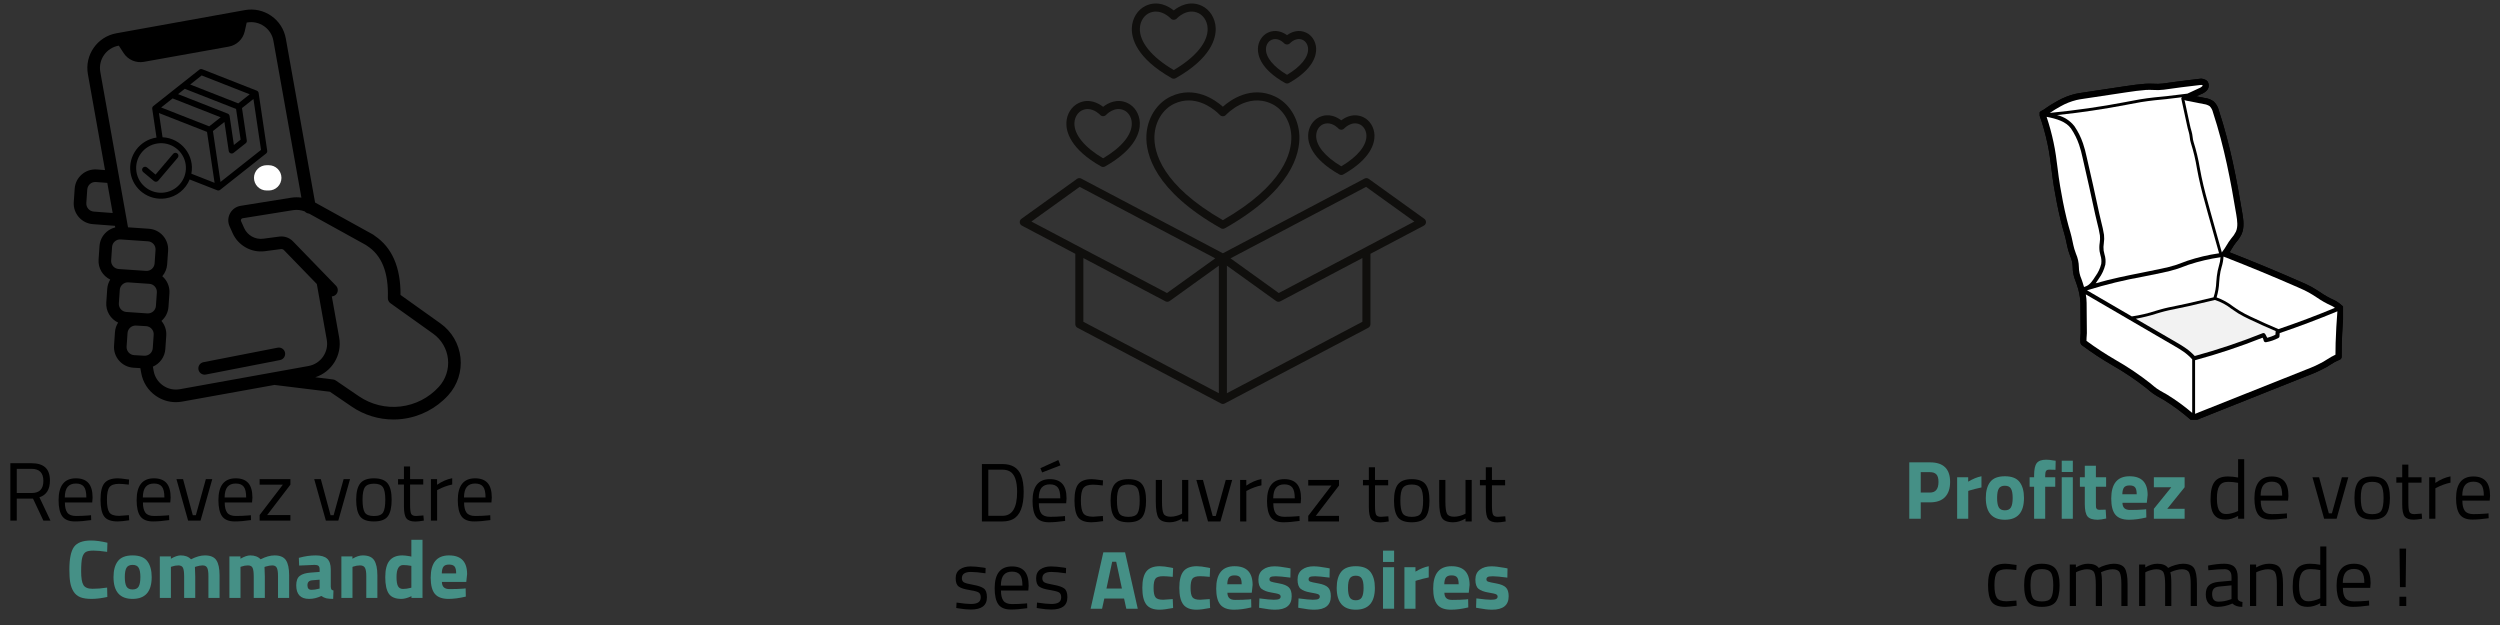 <svg xmlns="http://www.w3.org/2000/svg" xmlns:xlink="http://www.w3.org/1999/xlink" width="1000" zoomAndPan="magnify" viewBox="0 0 750 187.5" height="250" preserveAspectRatio="xMidYMid meet" version="1.0"><rect x="0" y="0" width="750" height="187.5" fill="#333333" stroke="none"/><defs><g></g><clipPath id="4c9716a7eb"><path d="M 22 2.496 L 138.59 2.496 L 138.59 125.918 L 22 125.918 Z M 22 2.496" clip-rule="nonzero"></path></clipPath><clipPath id="8b9fafa4b8"><path d="M 305.898 53 L 427.824 53 L 427.824 121.176 L 305.898 121.176 Z M 305.898 53" clip-rule="nonzero"></path></clipPath><clipPath id="180d54346d"><path d="M 39 20 L 83 20 L 83 61 L 39 61 Z M 39 20" clip-rule="nonzero"></path></clipPath><clipPath id="a8e0c388ca"><path d="M 34.707 24.477 L 77.301 18.145 L 82.727 54.656 L 40.133 60.988 Z M 34.707 24.477" clip-rule="nonzero"></path></clipPath><clipPath id="6e5412c99a"><path d="M 34.707 24.477 L 81.355 17.543 L 90.102 76.363 L 43.449 83.297 Z M 34.707 24.477" clip-rule="nonzero"></path></clipPath><clipPath id="91659517ae"><path d="M 34.707 24.477 L 81.355 17.543 L 90.102 76.363 L 43.449 83.297 Z M 34.707 24.477" clip-rule="nonzero"></path></clipPath><clipPath id="c363446f64"><path d="M 76.195 49.562 L 84.434 49.562 L 84.434 57.148 L 76.195 57.148 Z M 76.195 49.562" clip-rule="nonzero"></path></clipPath><clipPath id="0352bb8e62"><path d="M 79.988 49.562 L 80.641 49.562 C 81.645 49.562 82.609 49.965 83.32 50.676 C 84.031 51.387 84.434 52.352 84.434 53.355 C 84.434 54.363 84.031 55.328 83.32 56.039 C 82.609 56.75 81.645 57.148 80.641 57.148 L 79.988 57.148 C 78.98 57.148 78.016 56.75 77.305 56.039 C 76.594 55.328 76.195 54.363 76.195 53.355 C 76.195 52.352 76.594 51.387 77.305 50.676 C 78.016 49.965 78.98 49.562 79.988 49.562 Z M 79.988 49.562" clip-rule="nonzero"></path></clipPath><clipPath id="18a655cb05"><path d="M 611.898 23.445 L 702.91 23.445 L 702.91 125.922 L 611.898 125.922 Z M 611.898 23.445" clip-rule="nonzero"></path></clipPath></defs><path fill="#000000" d="M 83.293 104.305 L 61.031 108.656 C 60.004 108.855 59.336 109.848 59.539 110.871 C 59.715 111.773 60.504 112.398 61.391 112.398 C 61.512 112.398 61.633 112.387 61.754 112.363 L 84.02 108.016 C 85.043 107.812 85.711 106.82 85.512 105.797 C 85.312 104.773 84.32 104.105 83.293 104.305 Z M 83.293 104.305" fill-opacity="1" fill-rule="nonzero"></path><g clip-path="url(#4c9716a7eb)"><path fill="#000000" d="M 138.148 107.297 C 137.707 103.18 135.52 99.438 132.148 97.035 L 120.156 88.48 C 120.207 80.18 117.602 74.215 112.406 70.727 C 112.281 70.598 112.137 70.492 111.98 70.402 L 94.523 60.754 L 85.746 11.574 C 85.25 8.793 83.699 6.371 81.379 4.758 C 79.059 3.145 76.246 2.531 73.465 3.031 L 34.895 9.988 C 29.172 11.02 25.348 16.516 26.367 22.238 L 31.504 51.023 L 29.016 50.836 C 25.605 50.602 22.641 53.188 22.406 56.594 L 22.129 60.641 C 21.895 64.047 24.477 67.012 27.875 67.246 L 34.488 67.746 L 34.57 68.219 C 33.617 68.453 32.727 68.906 31.965 69.57 C 30.715 70.66 29.965 72.168 29.852 73.82 L 29.574 77.863 C 29.395 80.465 30.855 82.805 33.07 83.871 C 32.547 84.719 32.234 85.684 32.164 86.707 L 31.887 90.75 C 31.707 93.367 33.188 95.719 35.43 96.777 C 34.887 97.637 34.559 98.621 34.488 99.66 L 34.211 103.703 C 33.977 107.113 36.562 110.078 39.992 110.312 L 42.105 110.438 L 42.371 111.934 C 42.871 114.715 44.422 117.137 46.742 118.75 C 48.535 119.996 50.617 120.648 52.754 120.648 C 53.387 120.648 54.02 120.59 54.656 120.477 L 82.383 115.477 C 82.445 115.492 82.508 115.504 82.574 115.512 L 98.984 117.527 L 105.523 121.988 C 109.227 124.516 113.59 125.852 118.035 125.852 C 118.895 125.852 119.762 125.801 120.625 125.699 C 125.941 125.074 130.852 122.551 134.453 118.594 C 137.242 115.531 138.59 111.414 138.148 107.297 Z M 28.148 63.477 C 26.816 63.387 25.809 62.23 25.898 60.898 L 26.176 56.855 C 26.27 55.523 27.422 54.512 28.746 54.605 L 32.188 54.863 L 33.801 63.902 Z M 33.344 78.121 L 33.621 74.078 C 33.668 73.434 33.961 72.844 34.449 72.422 C 34.934 71.996 35.562 71.785 36.203 71.832 L 44.41 72.395 C 45.742 72.484 46.75 73.645 46.66 74.973 L 46.383 79.02 C 46.289 80.348 45.133 81.359 43.801 81.266 L 35.594 80.703 C 34.262 80.609 33.254 79.453 33.344 78.121 Z M 35.656 91.008 L 35.934 86.965 C 35.98 86.32 36.273 85.73 36.762 85.305 C 37.246 84.883 37.871 84.672 38.516 84.715 L 44.805 85.148 C 45.449 85.191 46.039 85.484 46.465 85.973 C 46.891 86.461 47.098 87.086 47.055 87.73 L 46.777 91.773 C 46.688 93.105 45.531 94.113 44.195 94.02 L 37.906 93.59 C 36.574 93.496 35.566 92.34 35.656 91.008 Z M 37.98 103.965 L 38.262 99.918 C 38.305 99.273 38.598 98.688 39.086 98.262 C 39.527 97.875 40.086 97.668 40.684 97.668 C 40.742 97.668 40.805 97.668 40.863 97.672 L 43.855 97.844 C 45.188 97.938 46.199 99.094 46.105 100.426 L 45.828 104.469 C 45.738 105.801 44.578 106.809 43.246 106.715 C 43.238 106.715 43.234 106.715 43.227 106.715 L 40.23 106.543 C 38.898 106.453 37.891 105.293 37.98 103.965 Z M 53.984 116.758 C 52.195 117.078 50.391 116.688 48.898 115.648 C 47.41 114.613 46.414 113.059 46.094 111.273 L 45.867 109.992 C 47.926 109.102 49.434 107.117 49.598 104.727 L 49.879 100.684 C 49.992 99.02 49.434 97.461 48.434 96.277 C 49.629 95.234 50.43 93.734 50.547 92.031 L 50.828 87.988 C 50.941 86.336 50.402 84.738 49.316 83.492 C 49.117 83.266 48.91 83.059 48.688 82.867 C 49.52 81.891 50.059 80.652 50.152 79.277 L 50.43 75.234 C 50.664 71.824 48.082 68.859 44.668 68.625 L 38.406 68.195 L 30.09 21.574 C 29.434 17.898 31.891 14.371 35.566 13.707 L 35.645 13.691 L 37.082 15.914 C 38.395 17.938 40.793 18.977 43.168 18.551 L 68.633 13.988 C 71.008 13.562 72.895 11.754 73.422 9.398 L 74.008 6.773 L 74.137 6.75 C 75.922 6.43 77.727 6.824 79.219 7.859 C 80.711 8.895 81.707 10.449 82.023 12.238 L 90.422 59.289 C 89.395 59.145 88.348 59.152 87.32 59.316 L 72.199 61.746 C 70.832 61.965 69.672 62.789 69.016 64.008 C 68.359 65.223 68.309 66.645 68.875 67.906 L 69.805 69.98 C 71.469 73.68 75.438 75.891 79.457 75.359 L 84.285 74.723 C 84.613 74.68 84.953 74.797 85.184 75.035 L 95.047 85.207 L 98.031 101.934 C 98.688 105.609 96.23 109.141 92.551 109.801 Z M 131.656 116.051 C 128.668 119.336 124.594 121.43 120.184 121.945 C 115.773 122.465 111.324 121.371 107.656 118.867 L 100.734 114.148 C 100.484 113.98 100.199 113.871 99.902 113.836 L 94.578 113.18 C 99.535 111.59 102.691 106.527 101.754 101.27 L 99.547 88.918 C 99.988 88.895 100.422 88.719 100.762 88.391 C 101.512 87.664 101.531 86.469 100.805 85.719 L 98.164 82.996 C 98.164 82.996 98.164 82.992 98.16 82.992 L 87.898 72.406 C 86.836 71.312 85.301 70.777 83.793 70.977 L 78.961 71.613 C 76.582 71.93 74.238 70.621 73.254 68.434 L 72.324 66.359 C 72.211 66.113 72.289 65.902 72.344 65.801 C 72.398 65.699 72.531 65.52 72.797 65.477 L 87.922 63.047 C 89.105 62.855 90.328 63 91.438 63.438 C 91.762 63.805 92.223 64.039 92.723 64.078 L 109.805 73.52 C 109.875 73.578 109.949 73.637 110.027 73.684 C 114.527 76.547 116.598 81.684 116.355 89.379 C 116.336 90.012 116.633 90.609 117.148 90.977 L 129.953 100.109 C 132.445 101.887 134.062 104.652 134.391 107.699 C 134.715 110.742 133.719 113.789 131.656 116.051 Z M 131.656 116.051" fill-opacity="1" fill-rule="nonzero"></path></g><g clip-path="url(#8b9fafa4b8)"><path fill="#100f0d" d="M 383.629 87.91 L 369.152 77.5 L 409.824 56.059 L 424.301 66.465 Z M 408.715 96.535 L 368.07 117.965 L 368.07 79.703 L 382.824 90.309 C 383.035 90.457 383.281 90.535 383.531 90.535 C 383.723 90.535 383.918 90.488 384.094 90.395 L 408.715 77.414 Z M 325.012 77.414 L 349.629 90.395 C 349.805 90.488 350 90.535 350.195 90.535 C 350.441 90.535 350.691 90.457 350.898 90.309 L 365.652 79.703 L 365.652 117.965 L 325.012 96.535 Z M 323.902 56.059 L 364.574 77.5 L 350.094 87.91 L 309.422 66.465 Z M 427.297 65.645 L 410.629 53.66 C 410.254 53.395 409.762 53.359 409.359 53.574 L 366.863 75.98 L 324.367 53.574 C 323.961 53.359 323.469 53.395 323.098 53.66 L 306.43 65.645 C 306.086 65.887 305.898 66.289 305.93 66.707 C 305.957 67.125 306.199 67.496 306.57 67.691 L 322.594 76.141 L 322.594 97.266 C 322.594 97.715 322.844 98.121 323.238 98.332 L 366.297 121.035 C 366.316 121.047 366.332 121.051 366.348 121.059 C 366.367 121.07 366.387 121.078 366.41 121.086 C 366.438 121.098 366.469 121.109 366.496 121.117 C 366.52 121.125 366.535 121.133 366.555 121.137 C 366.59 121.145 366.625 121.152 366.66 121.156 C 366.676 121.16 366.691 121.164 366.707 121.168 C 366.758 121.172 366.812 121.176 366.863 121.176 C 366.914 121.176 366.965 121.172 367.016 121.168 C 367.031 121.164 367.051 121.16 367.066 121.156 C 367.102 121.152 367.137 121.145 367.168 121.137 C 367.188 121.133 367.207 121.125 367.227 121.117 C 367.258 121.109 367.285 121.098 367.316 121.086 C 367.336 121.078 367.355 121.07 367.375 121.059 C 367.395 121.051 367.41 121.047 367.426 121.035 L 410.488 98.332 C 410.883 98.121 411.133 97.715 411.133 97.266 L 411.133 76.141 L 427.156 67.691 C 427.523 67.496 427.766 67.125 427.797 66.707 C 427.824 66.289 427.637 65.887 427.297 65.645" fill-opacity="1" fill-rule="nonzero"></path></g><path fill="#100f0d" d="M 322.328 36.895 C 322.41 34.848 323.617 33.57 324.625 33.094 C 325.207 32.824 325.773 32.715 326.305 32.715 C 328.383 32.715 329.957 34.379 330.031 34.457 C 330.258 34.711 330.586 34.855 330.926 34.855 C 330.93 34.855 330.93 34.855 330.934 34.855 C 331.273 34.855 331.598 34.715 331.824 34.469 C 331.93 34.355 334.379 31.758 337.238 33.094 C 338.25 33.566 339.457 34.848 339.535 36.895 C 339.668 40.344 336.543 44.184 330.934 47.492 C 325.324 44.188 322.199 40.344 322.328 36.895 Z M 330.336 49.938 C 330.52 50.039 330.723 50.094 330.934 50.094 C 331.145 50.094 331.348 50.035 331.531 49.934 C 340.832 44.676 342.055 39.449 341.949 36.801 C 341.852 34.227 340.406 31.91 338.266 30.91 C 335.07 29.414 332.297 30.98 330.934 32.043 C 329.566 30.98 326.793 29.41 323.602 30.91 C 321.457 31.91 320.016 34.227 319.914 36.801 C 319.812 39.449 321.031 44.676 330.336 49.938" fill-opacity="1" fill-rule="nonzero"></path><path fill="#100f0d" d="M 381.391 11.98 C 381.793 11.789 382.188 11.715 382.559 11.715 C 384.035 11.715 385.164 12.91 385.223 12.973 C 385.68 13.465 386.543 13.465 386.996 12.973 C 387.074 12.895 388.824 11.039 390.832 11.98 C 391.535 12.309 392.375 13.207 392.43 14.652 C 392.527 17.164 390.234 19.984 386.113 22.449 C 381.988 19.984 379.691 17.164 379.789 14.652 C 379.844 13.207 380.688 12.309 381.391 11.98 Z M 385.516 24.895 C 385.699 25 385.902 25.051 386.109 25.051 C 386.297 25.051 386.48 25.008 386.652 24.922 C 386.672 24.914 386.688 24.902 386.707 24.895 C 393.977 20.785 394.93 16.656 394.848 14.559 C 394.766 12.477 393.594 10.605 391.855 9.793 C 389.59 8.73 387.457 9.559 386.109 10.551 C 384.766 9.559 382.625 8.73 380.363 9.793 C 378.625 10.605 377.453 12.477 377.371 14.559 C 377.293 16.656 378.242 20.785 385.516 24.895" fill-opacity="1" fill-rule="nonzero"></path><path fill="#100f0d" d="M 341.961 8.5 C 342.055 6.039 343.512 4.5 344.734 3.93 C 345.438 3.598 346.121 3.469 346.762 3.469 C 349.258 3.469 351.141 5.461 351.238 5.57 C 351.695 6.066 352.559 6.059 353.02 5.562 C 353.145 5.43 356.082 2.32 359.516 3.93 C 360.738 4.5 362.195 6.039 362.289 8.5 C 362.445 12.594 358.75 17.129 352.125 21.012 C 345.5 17.133 341.805 12.594 341.961 8.5 Z M 351.527 23.457 C 351.711 23.562 351.918 23.613 352.121 23.613 C 352.328 23.613 352.535 23.562 352.723 23.457 C 363.418 17.41 364.82 11.434 364.707 8.406 C 364.594 5.492 362.961 2.875 360.543 1.742 C 356.836 0.008 353.625 1.922 352.125 3.125 C 350.629 1.926 347.414 0.004 343.707 1.742 C 341.293 2.875 339.656 5.492 339.547 8.406 C 339.43 11.434 340.832 17.41 351.527 23.457" fill-opacity="1" fill-rule="nonzero"></path><path fill="#100f0d" d="M 394.855 40.605 C 394.922 38.84 395.961 37.738 396.828 37.332 C 397.324 37.098 397.812 37.004 398.266 37.004 C 400.062 37.004 401.426 38.445 401.488 38.512 C 401.711 38.766 402.039 38.914 402.379 38.918 C 402.699 38.926 403.047 38.781 403.281 38.527 C 403.371 38.434 405.504 36.184 407.957 37.332 C 408.824 37.738 409.859 38.84 409.926 40.605 C 410.043 43.617 407.305 46.98 402.391 49.891 C 397.477 46.98 394.738 43.617 394.855 40.605 Z M 392.441 40.512 C 392.348 42.902 393.441 47.613 401.797 52.336 C 401.98 52.441 402.188 52.492 402.391 52.492 C 402.598 52.492 402.805 52.441 402.988 52.336 C 411.34 47.613 412.434 42.902 412.344 40.512 C 412.254 38.168 410.934 36.059 408.98 35.145 C 406.359 33.918 403.891 34.938 402.383 36.098 C 401.113 35.129 398.652 33.809 395.801 35.145 C 393.848 36.059 392.531 38.168 392.441 40.512" fill-opacity="1" fill-rule="nonzero"></path><path fill="#100f0d" d="M 365.973 34.504 C 366.43 35.004 367.297 35 367.75 34.504 C 368.012 34.227 374.148 27.703 381.457 31.121 C 384.898 32.734 387.227 36.539 387.391 40.812 C 387.582 45.742 385.145 55.535 366.859 66.047 C 348.578 55.535 346.145 45.742 346.332 40.812 C 346.496 36.539 348.824 32.734 352.266 31.121 C 353.781 30.414 355.242 30.133 356.613 30.133 C 361.863 30.133 365.77 34.285 365.973 34.504 Z M 351.242 28.938 C 346.988 30.926 344.113 35.551 343.918 40.719 C 343.707 46.246 346.32 57.188 366.184 68.441 C 366.375 68.574 366.609 68.648 366.859 68.648 C 367.07 68.648 367.277 68.59 367.461 68.488 C 387.398 57.219 390.02 46.254 389.809 40.719 C 389.609 35.551 386.734 30.926 382.484 28.938 C 375.27 25.555 369.102 30.023 366.863 32.012 C 364.621 30.023 358.453 25.555 351.242 28.938" fill-opacity="1" fill-rule="nonzero"></path><g clip-path="url(#180d54346d)"><g clip-path="url(#a8e0c388ca)"><g clip-path="url(#6e5412c99a)"><g clip-path="url(#91659517ae)"><path fill="#000000" d="M 46.195 54.324 L 42.945 51.609 C 42.562 51.289 42.516 50.723 42.836 50.344 C 43.156 49.965 43.723 49.918 44.102 50.234 L 46.664 52.375 L 49.41 49.145 L 49.469 48.996 L 49.52 49.016 L 51.945 46.156 C 52.266 45.777 52.836 45.73 53.215 46.047 C 53.594 46.367 53.641 46.934 53.32 47.312 L 47.461 54.215 C 47.141 54.59 46.574 54.641 46.195 54.324 Z M 47.219 43.039 C 43.145 43.645 40.32 47.438 40.926 51.488 C 41.527 55.543 45.328 58.352 49.402 57.746 C 53.477 57.141 56.301 53.348 55.695 49.293 C 55.094 45.238 51.289 42.434 47.219 43.039 Z M 47.68 33.91 L 48.762 41.176 C 54.363 41.438 58.477 46.613 57.41 52.113 L 64.375 54.848 L 62.105 39.574 Z M 74.918 28.293 L 71.48 31.012 L 57.059 25.352 L 60.496 22.633 Z M 66.152 54.582 L 78.309 44.973 L 76.035 29.695 L 72.598 32.418 L 74.043 42.145 C 74.09 42.461 73.965 42.777 73.711 42.977 L 70.066 45.863 C 69.52 46.293 68.719 45.973 68.617 45.293 L 67.324 36.59 L 63.883 39.309 Z M 51.781 29.523 L 66.203 35.188 L 62.766 37.906 L 48.344 32.242 Z M 68.316 34.09 L 53.41 28.238 L 55.43 26.641 L 70.816 32.68 L 72.188 41.895 L 70.168 43.496 L 68.875 34.789 C 68.828 34.473 68.613 34.207 68.316 34.09 Z M 49.668 59.516 C 53.027 59.016 55.703 56.77 56.898 53.84 L 65.16 57.082 C 65.457 57.199 65.801 57.148 66.051 56.949 L 79.832 46.051 C 80.086 45.852 80.211 45.535 80.164 45.219 L 77.59 27.895 C 77.543 27.582 77.328 27.312 77.031 27.195 L 60.676 20.773 C 60.375 20.656 60.035 20.707 59.785 20.906 L 46.004 31.809 C 45.75 32.008 45.625 32.324 45.672 32.641 L 46.953 41.266 C 41.898 42.02 38.395 46.723 39.145 51.754 C 39.891 56.785 44.613 60.27 49.668 59.516 Z M 84.516 54.949 L 76.02 66.672 C 75.785 67.125 74.828 67.375 74.277 67.48 L 61.934 69.855 C 61.18 69.996 60.5 70.438 60.207 70.695 L 59.426 71.402 L 57.441 72.902 L 51.254 66.691 C 53.434 64.184 55.785 61.98 59.438 61.426 L 70.59 59.719 C 71.406 59.59 73 60.852 72.156 62.023 C 71.891 62.395 71.523 62.605 71.348 62.633 L 65.492 63.555 C 65 63.633 64.664 64.094 64.742 64.582 C 64.82 65.07 65.277 65.402 65.77 65.324 L 71.629 64.402 C 72.793 64.215 73.945 63.062 74.16 61.809 C 74.703 61.629 75.227 61.305 75.727 60.836 L 83.727 53.465 C 83.98 53.387 84.328 53.348 84.543 53.59 C 84.758 53.828 84.828 54.34 84.516 54.949 Z M 56.793 75.516 C 56.988 75.32 56.992 74.996 56.797 74.801 L 56.723 74.727 L 48.965 66.941 C 48.77 66.746 48.441 66.75 48.25 66.941 L 43.98 71.156 C 43.781 71.352 43.781 71.676 43.977 71.871 L 51.809 79.73 C 52 79.926 52.328 79.926 52.523 79.734 Z M 85.887 52.395 C 86.664 53.266 86.738 54.617 86.078 55.844 C 86.059 55.879 86.035 55.914 86.012 55.945 L 77.582 67.562 C 77.332 68.008 76.957 68.363 76.434 68.645 C 75.996 68.895 75.188 69.129 74.613 69.238 L 62.266 71.617 C 61.516 71.758 61.066 72.402 60.543 72.805 L 58.574 74.293 C 58.91 75.125 58.742 76.113 58.059 76.785 L 53.793 81.004 C 52.895 81.891 51.43 81.898 50.531 80.992 L 42.695 73.137 C 41.805 72.238 41.809 70.777 42.711 69.887 L 46.98 65.668 C 47.797 64.863 49.062 64.793 49.961 65.441 C 52.285 62.785 54.977 60.289 59.164 59.652 L 70.309 57.949 C 71.699 57.734 73.246 58.695 73.883 59.984 C 74.082 59.879 74.285 59.727 74.496 59.527 L 82.645 52.023 C 82.723 51.949 82.82 51.887 82.922 51.848 C 84.066 51.395 85.176 51.602 85.887 52.395 Z M 85.887 52.395" fill-opacity="1" fill-rule="evenodd"></path></g></g></g></g><g clip-path="url(#c363446f64)"><g clip-path="url(#0352bb8e62)"><path fill="#ffffff" d="M 76.195 49.562 L 84.434 49.562 L 84.434 57.148 L 76.195 57.148 Z M 76.195 49.562" fill-opacity="1" fill-rule="nonzero"></path></g></g><g clip-path="url(#18a655cb05)"><path fill="#000000" d="M 702.5 107.055 C 702.496 107.254 702.438 107.434 702.32 107.594 C 702.203 107.754 702.055 107.867 701.867 107.93 C 700.879 108.324 699.949 108.824 699.074 109.426 C 698.684 109.668 698.305 109.91 697.938 110.129 C 696.176 111.094 694.355 111.93 692.469 112.629 L 660.211 125.48 C 660.078 125.531 659.961 125.59 659.844 125.633 C 659.238 125.934 658.602 126.094 657.926 126.109 C 657.855 126.109 657.793 126.109 657.727 126.102 C 657.52 126.098 657.336 126.027 657.176 125.891 C 654.664 123.703 651.992 121.734 649.164 119.977 C 648.859 119.805 648.562 119.637 648.258 119.469 C 647.465 119.047 646.699 118.582 645.961 118.078 C 645.395 117.676 644.867 117.234 644.359 116.805 L 643.934 116.453 C 640.719 113.922 637.336 111.645 633.785 109.617 C 630.59 107.773 627.516 105.75 624.559 103.551 C 624.027 103.133 624.027 102.414 624.164 100.453 C 624.18 100.215 624.199 100.027 624.199 99.941 C 624.195 98.914 624.18 97.891 624.176 96.867 L 624.164 95.449 C 624.152 93.93 624.133 92.41 624.125 90.891 C 624.043 88.965 623.672 87.094 623.008 85.285 C 622.902 84.961 622.789 84.652 622.68 84.34 C 622.098 82.969 621.805 81.535 621.805 80.047 C 621.766 78.895 621.508 77.789 621.035 76.738 C 620.855 76.234 620.664 75.719 620.516 75.199 C 620.277 74.375 620.098 73.539 619.93 72.723 C 619.746 71.855 619.57 71.035 619.332 70.234 C 618.953 68.969 618.586 67.621 618.242 66.227 C 617.34 62.582 616.684 58.941 616.203 56.172 C 615.895 54.348 615.66 52.492 615.438 50.691 C 615.121 48.172 614.797 45.566 614.25 43.094 C 613.641 40.176 612.832 37.312 611.824 34.504 C 611.754 34.309 611.75 34.113 611.809 33.914 C 611.871 33.715 611.984 33.555 612.152 33.43 C 612.352 33.293 612.559 33.176 612.781 33.078 C 612.898 33.023 613.016 32.965 613.129 32.898 C 614.457 31.922 615.852 31.047 617.305 30.266 C 618.945 29.336 620.684 28.645 622.516 28.191 C 623.234 28.031 623.953 27.918 624.656 27.812 L 626.59 27.516 C 630.293 26.949 633.992 26.395 637.688 25.848 C 639.859 25.531 641.672 25.27 643.582 25.133 C 644.398 25.086 645.211 25.086 646.027 25.125 C 646.965 25.191 647.902 25.172 648.836 25.066 C 652.352 24.535 655.949 24.105 659.43 23.695 L 659.695 23.664 C 660.141 23.562 660.582 23.57 661.023 23.691 C 661.465 23.809 661.852 24.027 662.184 24.34 C 662.336 24.543 662.453 24.766 662.527 25.004 C 662.602 25.246 662.637 25.496 662.625 25.746 C 662.613 26 662.559 26.242 662.461 26.477 C 662.363 26.711 662.23 26.922 662.059 27.109 C 661.559 27.637 660.965 28.02 660.277 28.258 C 659.824 28.445 659.359 28.66 658.895 28.883 L 661.465 29.398 C 662.422 29.512 663.297 29.852 664.082 30.414 C 664.883 31.172 665.41 32.082 665.664 33.152 C 669.098 43.574 671.082 54.172 672.715 64.066 C 673 65.793 673.391 68.156 672.484 70.23 C 672.035 71.152 671.469 71.992 670.785 72.754 C 670.32 73.344 669.906 73.965 669.539 74.617 C 669.328 74.965 669.109 75.324 668.875 75.684 C 675.98 78.461 683.121 81.422 690.109 84.488 C 691.391 85.047 692.457 85.523 693.527 86.113 C 694.422 86.609 695.27 87.168 696.102 87.699 C 697.371 88.586 698.707 89.344 700.117 89.977 C 700.996 90.391 701.793 90.926 702.508 91.586 L 702.801 91.828 C 703.051 92.035 703.164 92.305 703.137 92.629 C 702.895 96.004 702.641 99.492 702.551 102.926 C 702.516 104.305 702.504 105.676 702.5 107.055 Z M 702.5 107.055" fill-opacity="1" fill-rule="nonzero"></path><path fill="#000000" d="M 612.145 33.426 C 611.977 33.551 611.863 33.711 611.801 33.91 C 611.738 34.109 611.746 34.305 611.816 34.5 C 612.82 37.309 613.629 40.172 614.242 43.09 C 614.789 45.566 615.109 48.168 615.426 50.688 C 615.652 52.488 615.887 54.344 616.195 56.168 C 616.676 58.934 617.332 62.578 618.234 66.223 C 618.578 67.617 618.945 68.965 619.324 70.23 C 619.566 71.031 619.738 71.855 619.922 72.719 C 620.094 73.531 620.27 74.371 620.504 75.195 C 620.656 75.719 620.848 76.234 621.027 76.734 C 621.5 77.785 621.754 78.891 621.797 80.043 C 621.797 81.535 622.09 82.969 622.676 84.344 C 622.789 84.652 622.898 84.965 623.008 85.289 C 623.668 87.098 624.043 88.965 624.125 90.891 C 624.129 92.41 624.148 93.934 624.16 95.453 L 624.172 96.867 C 624.18 97.895 624.191 98.918 624.199 99.941 C 624.199 100.027 624.18 100.223 624.16 100.457 C 624.023 102.418 624.023 103.137 624.559 103.551 C 627.516 105.754 630.59 107.777 633.781 109.621 C 637.332 111.648 640.715 113.926 643.93 116.453 L 644.355 116.809 C 644.867 117.234 645.391 117.676 645.957 118.082 C 646.699 118.586 647.465 119.047 648.254 119.473 C 648.559 119.641 648.852 119.805 649.16 119.984 C 651.988 121.738 654.66 123.711 657.172 125.898 C 657.332 126.031 657.516 126.102 657.727 126.109 C 657.793 126.113 657.855 126.113 657.922 126.113 C 658.598 126.102 659.238 125.941 659.84 125.637 C 659.961 125.594 660.078 125.539 660.207 125.488 L 692.465 112.629 C 694.348 111.93 696.172 111.094 697.934 110.129 C 698.297 109.91 698.676 109.668 699.066 109.426 C 699.945 108.824 700.875 108.324 701.859 107.93 C 702.047 107.867 702.199 107.754 702.316 107.594 C 702.43 107.434 702.492 107.254 702.492 107.055 C 702.5 105.676 702.512 104.305 702.543 102.93 C 702.629 99.496 702.887 96.008 703.125 92.633 C 703.152 92.305 703.043 92.039 702.793 91.832 L 702.5 91.59 C 701.785 90.93 700.988 90.391 700.109 89.98 C 698.699 89.348 697.359 88.59 696.094 87.703 C 695.262 87.168 694.41 86.609 693.52 86.113 C 692.449 85.523 691.383 85.047 690.102 84.492 C 683.113 81.426 675.977 78.465 668.867 75.684 C 669.105 75.324 669.32 74.965 669.531 74.617 C 669.898 73.965 670.316 73.344 670.781 72.754 C 671.465 71.992 672.031 71.148 672.48 70.23 C 673.387 68.156 672.992 65.789 672.711 64.066 C 671.078 54.172 669.094 43.574 665.66 33.152 C 665.402 32.082 664.875 31.172 664.078 30.418 C 663.293 29.855 662.418 29.516 661.457 29.402 L 658.891 28.891 C 659.355 28.664 659.82 28.449 660.273 28.262 C 660.961 28.023 661.559 27.637 662.059 27.109 C 662.23 26.922 662.363 26.711 662.461 26.477 C 662.559 26.242 662.613 26 662.625 25.746 C 662.637 25.492 662.605 25.246 662.527 25.004 C 662.453 24.762 662.336 24.543 662.184 24.34 C 661.852 24.027 661.465 23.809 661.023 23.691 C 660.582 23.57 660.141 23.562 659.695 23.664 L 659.43 23.695 C 655.945 24.105 652.344 24.535 648.832 25.066 C 647.895 25.172 646.953 25.191 646.008 25.121 C 645.195 25.082 644.379 25.082 643.562 25.129 C 641.656 25.266 639.844 25.527 637.672 25.844 C 633.969 26.387 630.27 26.945 626.574 27.512 L 624.637 27.812 C 623.934 27.914 623.215 28.027 622.496 28.188 C 620.664 28.641 618.926 29.332 617.285 30.262 C 615.832 31.043 614.441 31.918 613.109 32.895 C 612.996 32.961 612.883 33.023 612.762 33.074 C 612.543 33.172 612.34 33.289 612.145 33.426 Z M 616.059 42.688 C 615.512 40.102 614.816 37.555 613.98 35.047 C 616.938 35.613 619.816 36.461 621.312 38.566 C 622.328 40.07 623.129 41.68 623.719 43.395 C 624.148 44.676 624.5 45.977 624.773 47.301 C 626.055 52.902 627.367 58.664 628.566 64.344 C 628.738 65.168 628.945 65.988 629.145 66.789 C 629.461 68.039 629.785 69.344 629.977 70.637 C 630.051 71.367 630.031 72.094 629.914 72.82 C 629.777 73.672 629.762 74.523 629.871 75.375 C 629.945 75.805 630.043 76.195 630.137 76.57 C 630.418 77.418 630.496 78.289 630.371 79.176 C 630.031 80.527 629.449 81.766 628.621 82.891 C 627.809 84.172 627.035 85.379 625.805 85.891 C 625.668 85.934 625.531 85.98 625.395 86.027 C 625.328 86.051 625.27 86.086 625.215 86.133 C 625.07 85.633 624.922 85.152 624.773 84.699 C 624.664 84.363 624.543 84.035 624.434 83.711 C 623.93 82.57 623.676 81.375 623.664 80.129 C 623.641 78.727 623.348 77.383 622.781 76.102 C 622.602 75.605 622.434 75.141 622.297 74.68 C 622.082 73.922 621.918 73.152 621.746 72.336 C 621.566 71.465 621.371 70.57 621.113 69.695 C 620.738 68.461 620.379 67.141 620.039 65.773 C 619.156 62.188 618.5 58.586 618.035 55.848 C 617.723 54.07 617.496 52.23 617.277 50.449 C 616.953 47.902 616.621 45.258 616.059 42.688 Z M 614.957 33.875 C 615.992 33.156 617.066 32.5 618.176 31.898 C 619.672 31.051 621.254 30.422 622.926 30.008 C 623.57 29.852 624.227 29.75 624.922 29.648 L 626.867 29.355 C 630.559 28.793 634.25 28.234 637.945 27.688 C 640.078 27.371 641.863 27.121 643.711 26.984 C 644.457 26.945 645.199 26.945 645.945 26.984 C 647.004 27.062 648.062 27.035 649.117 26.906 C 652.598 26.375 656.188 25.953 659.648 25.543 L 659.914 25.516 C 660.648 25.43 660.762 25.531 660.77 25.543 C 660.77 25.68 660.727 25.801 660.641 25.906 C 660.324 26.195 659.961 26.406 659.555 26.539 C 658.875 26.824 658.184 27.16 657.512 27.488 C 657.086 27.691 656.648 27.898 656.219 28.09 C 655.258 28.195 654.316 28.312 653.41 28.434 C 652.383 28.57 651.324 28.703 650.23 28.809 C 647.574 29.07 644.82 29.34 642.133 29.777 C 640.93 29.973 639.719 30.207 638.543 30.438 L 637.559 30.629 C 630.371 32.012 622.777 33.098 614.957 33.875 Z M 622.324 37.852 C 620.969 36.145 619.23 35.035 617.113 34.527 C 624.227 33.77 631.145 32.746 637.723 31.477 L 638.711 31.293 C 639.879 31.062 641.082 30.828 642.273 30.633 C 644.938 30.199 647.668 29.934 650.316 29.68 C 651.422 29.566 652.488 29.43 653.527 29.293 C 653.879 29.242 654.238 29.199 654.605 29.152 C 654.586 29.172 654.562 29.191 654.539 29.207 C 654.402 29.32 654.355 29.461 654.387 29.633 L 656.051 37.336 C 656.207 38.125 656.402 38.906 656.637 39.676 C 656.777 40.168 656.871 40.668 656.922 41.18 C 656.973 41.77 657.086 42.348 657.262 42.918 C 658.051 45.406 658.656 47.938 659.074 50.512 C 659.246 51.406 659.414 52.301 659.598 53.195 C 660.34 56.781 661.34 60.355 662.309 63.82 L 665.715 75.977 C 662.465 76.453 659.277 77.207 656.156 78.242 C 655.688 78.414 655.219 78.586 654.754 78.766 C 654.156 78.996 653.539 79.23 652.922 79.438 C 651.422 79.918 649.898 80.309 648.352 80.613 C 646.5 81.012 644.637 81.383 642.77 81.758 C 638.129 82.68 633.355 83.637 628.707 84.984 C 629.047 84.523 629.359 84.043 629.664 83.559 C 630.578 82.297 631.223 80.906 631.594 79.391 C 631.746 78.332 631.664 77.293 631.336 76.27 C 631.25 75.914 631.156 75.543 631.086 75.16 C 631 74.422 631.02 73.688 631.145 72.957 C 631.273 72.125 631.293 71.289 631.199 70.449 C 630.996 69.102 630.664 67.773 630.344 66.484 C 630.152 65.703 629.949 64.887 629.781 64.09 C 628.586 58.402 627.266 52.641 625.988 47.066 C 625.703 45.68 625.336 44.316 624.883 42.977 C 624.262 41.152 623.406 39.445 622.324 37.852 Z M 625.738 88.316 L 652.406 103.848 C 653.297 104.359 654.207 104.895 655.039 105.492 C 656 106.16 656.871 106.926 657.652 107.797 L 657.652 123.867 C 655.277 121.832 652.758 120 650.094 118.367 C 649.789 118.188 649.473 118.012 649.16 117.84 C 648.41 117.418 647.695 117.02 647.031 116.559 C 646.531 116.199 646.059 115.801 645.555 115.379 L 645.121 115.012 C 641.836 112.43 638.375 110.098 634.742 108.023 C 631.707 106.266 628.777 104.348 625.945 102.27 C 625.93 101.836 625.992 100.949 626.02 100.582 C 626.039 100.277 626.059 100.035 626.059 99.93 C 626.051 98.902 626.039 97.875 626.035 96.848 L 626.02 95.438 C 626.008 93.918 625.992 92.395 625.984 90.883 C 625.977 90.02 625.895 89.164 625.738 88.316 Z M 639.547 94.922 L 626.109 87.102 C 626.152 87.082 626.203 87.07 626.25 87.051 C 631.758 85.344 637.348 83.988 643.023 82.977 C 644.891 82.605 646.758 82.23 648.613 81.836 C 650.207 81.516 651.777 81.109 653.324 80.617 C 653.957 80.406 654.59 80.164 655.203 79.93 C 655.656 79.758 656.117 79.582 656.574 79.418 C 659.707 78.387 662.902 77.641 666.164 77.168 C 666.098 78.086 665.926 78.98 665.652 79.859 C 665.527 80.324 665.402 80.781 665.305 81.246 C 665.098 82.34 664.957 83.441 664.887 84.551 C 664.836 86.137 664.559 87.688 664.062 89.199 L 656.273 91.027 C 655.211 91.277 654.133 91.496 653.082 91.707 C 651.383 92.047 649.621 92.395 647.906 92.902 L 646.891 93.199 C 644.492 93.988 642.043 94.562 639.547 94.922 Z M 653.039 102.773 L 640.766 95.629 C 642.926 95.234 645.047 94.699 647.137 94.027 L 648.148 93.73 C 649.832 93.238 651.566 92.887 653.258 92.551 C 654.312 92.34 655.398 92.125 656.473 91.875 L 664.473 89.996 C 664.473 89.988 664.473 89.988 664.48 89.988 C 666.301 90.586 667.961 91.48 669.465 92.672 C 670.133 93.129 670.816 93.609 671.52 94.043 C 672.602 94.68 673.715 95.262 674.855 95.789 C 677.438 97.023 680.074 98.203 682.711 99.324 C 682.699 99.371 682.691 99.422 682.695 99.469 C 682.695 99.68 682.668 99.891 682.648 100.094 C 682.637 100.207 682.633 100.32 682.621 100.43 C 681.832 100.82 681.016 101.125 680.168 101.344 C 680.039 101.039 679.887 100.746 679.707 100.469 L 679.57 100.23 C 679.492 100.094 679.383 100 679.234 99.949 C 679.09 99.898 678.941 99.902 678.801 99.965 C 672.141 102.633 665.352 104.914 658.43 106.801 C 657.625 105.938 656.738 105.164 655.766 104.488 C 654.887 103.852 653.945 103.305 653.039 102.773 Z M 656.902 37.152 L 655.355 29.969 C 655.473 30.062 655.602 30.129 655.746 30.164 L 661.109 31.219 C 661.754 31.289 662.352 31.5 662.902 31.852 C 663.41 32.383 663.742 33.012 663.902 33.73 C 667.297 44.031 669.262 54.539 670.883 64.363 C 671.207 66.309 671.418 68.039 670.781 69.48 C 670.402 70.238 669.926 70.934 669.355 71.566 C 668.832 72.223 668.363 72.918 667.949 73.648 C 667.578 74.301 667.16 74.922 666.695 75.512 C 666.641 75.586 666.594 75.664 666.559 75.746 L 663.148 63.59 C 662.188 60.145 661.184 56.586 660.449 53.02 C 660.27 52.137 660.102 51.242 659.938 50.355 C 659.508 47.738 658.891 45.164 658.086 42.633 C 657.938 42.125 657.836 41.602 657.789 41.07 C 657.734 40.508 657.629 39.957 657.473 39.414 C 657.242 38.668 657.051 37.914 656.898 37.152 Z M 658.5 124.152 C 658.512 124.117 658.52 124.078 658.527 124.035 L 658.527 108.066 C 665.402 106.195 672.148 103.945 678.77 101.312 C 678.934 101.559 679.043 101.828 679.098 102.117 C 679.117 102.293 679.191 102.434 679.328 102.547 C 679.465 102.652 679.621 102.695 679.793 102.676 C 681.09 102.445 682.324 102.02 683.492 101.402 C 683.73 101.293 683.852 101.105 683.852 100.84 C 683.852 100.629 683.871 100.422 683.887 100.219 C 683.902 100.117 683.906 100.027 683.914 99.926 C 689.73 97.953 695.539 95.758 701.219 93.398 C 700.988 96.52 700.77 99.723 700.691 102.887 C 700.664 104.059 700.652 105.238 700.641 106.414 C 699.754 106.832 698.902 107.309 698.082 107.852 C 697.711 108.09 697.352 108.312 697.004 108.516 C 695.32 109.438 693.582 110.234 691.785 110.898 L 659.523 123.754 C 659.379 123.809 659.25 123.863 659.125 123.926 C 658.875 124.016 658.68 124.098 658.5 124.152 Z M 664.98 89.223 C 665.434 87.719 665.691 86.184 665.758 84.617 C 665.82 83.543 665.953 82.48 666.152 81.426 C 666.246 80.973 666.371 80.527 666.496 80.078 C 666.805 79.078 666.992 78.059 667.047 77.012 L 667.141 76.996 C 674.574 79.895 682.047 82.984 689.359 86.188 C 690.594 86.734 691.625 87.195 692.625 87.746 C 693.457 88.207 694.281 88.746 695.082 89.266 C 696.449 90.215 697.895 91.031 699.414 91.707 C 699.797 91.875 700.152 92.09 700.48 92.352 C 694.922 94.66 689.234 96.801 683.539 98.738 C 680.75 97.559 677.957 96.312 675.227 95.008 C 674.109 94.492 673.023 93.922 671.969 93.297 C 671.289 92.879 670.613 92.406 669.957 91.957 C 668.445 90.777 666.785 89.867 664.98 89.223 Z M 664.98 89.223" fill-opacity="1" fill-rule="nonzero"></path></g><path fill="#ffffff" d="M 613.98 35.047 C 614.816 37.555 615.512 40.102 616.059 42.688 C 616.625 45.258 616.953 47.898 617.277 50.453 C 617.496 52.234 617.723 54.07 618.035 55.852 C 618.5 58.586 619.156 62.188 620.039 65.777 C 620.379 67.141 620.738 68.465 621.113 69.699 C 621.367 70.574 621.566 71.469 621.746 72.336 C 621.918 73.156 622.082 73.926 622.297 74.684 C 622.434 75.141 622.602 75.605 622.781 76.102 C 623.348 77.387 623.641 78.73 623.664 80.133 C 623.676 81.379 623.93 82.57 624.434 83.711 C 624.543 84.035 624.664 84.363 624.773 84.699 C 624.922 85.152 625.07 85.641 625.215 86.133 C 625.27 86.09 625.328 86.055 625.395 86.027 C 625.531 85.984 625.668 85.934 625.805 85.891 C 627.035 85.379 627.809 84.172 628.621 82.895 C 629.449 81.766 630.031 80.527 630.371 79.176 C 630.492 78.289 630.414 77.422 630.137 76.57 C 630.043 76.199 629.945 75.809 629.871 75.379 C 629.762 74.523 629.777 73.672 629.914 72.824 C 630.031 72.098 630.051 71.367 629.977 70.637 C 629.785 69.348 629.465 68.043 629.145 66.789 C 628.945 65.988 628.742 65.168 628.566 64.344 C 627.371 58.664 626.055 52.906 624.773 47.301 C 624.5 45.98 624.148 44.676 623.719 43.398 C 623.129 41.68 622.328 40.07 621.312 38.57 C 619.816 36.461 616.938 35.613 613.98 35.047 Z M 613.98 35.047" fill-opacity="1" fill-rule="nonzero"></path><path fill="#ffffff" d="M 618.176 31.902 C 617.066 32.5 615.992 33.16 614.957 33.875 C 622.777 33.098 630.371 32.012 637.559 30.629 L 638.547 30.438 C 639.719 30.207 640.93 29.973 642.133 29.777 C 644.82 29.34 647.578 29.07 650.234 28.809 C 651.324 28.703 652.387 28.57 653.41 28.434 C 654.316 28.312 655.262 28.195 656.223 28.09 C 656.648 27.898 657.086 27.691 657.516 27.492 C 658.184 27.164 658.879 26.828 659.555 26.543 C 659.965 26.41 660.328 26.199 660.641 25.91 C 660.73 25.805 660.773 25.684 660.773 25.551 C 660.762 25.539 660.648 25.43 659.918 25.52 L 659.652 25.551 C 656.188 25.961 652.602 26.383 649.117 26.91 C 648.062 27.039 647.008 27.066 645.949 26.988 C 645.203 26.949 644.457 26.949 643.715 26.988 C 641.863 27.125 640.082 27.375 637.945 27.691 C 634.254 28.238 630.562 28.793 626.867 29.359 L 624.926 29.652 C 624.23 29.758 623.574 29.855 622.926 30.012 C 621.258 30.426 619.676 31.055 618.176 31.902 Z M 618.176 31.902" fill-opacity="1" fill-rule="nonzero"></path><path fill="#ffffff" d="M 617.117 34.527 C 619.234 35.035 620.973 36.145 622.328 37.852 C 623.41 39.445 624.266 41.152 624.887 42.977 C 625.34 44.316 625.711 45.68 625.992 47.066 C 627.273 52.641 628.586 58.402 629.785 64.09 C 629.957 64.895 630.16 65.707 630.352 66.488 C 630.672 67.777 631.004 69.105 631.203 70.453 C 631.297 71.293 631.281 72.129 631.148 72.961 C 631.023 73.691 631.008 74.426 631.094 75.164 C 631.16 75.547 631.254 75.922 631.34 76.273 C 631.668 77.297 631.754 78.336 631.598 79.395 C 631.227 80.91 630.586 82.301 629.668 83.562 C 629.363 84.047 629.051 84.527 628.711 84.988 C 633.359 83.641 638.133 82.684 642.773 81.762 C 644.645 81.387 646.504 81.016 648.355 80.617 C 649.902 80.312 651.426 79.922 652.93 79.441 C 653.543 79.234 654.164 79 654.762 78.77 C 655.227 78.59 655.691 78.414 656.164 78.246 C 659.281 77.211 662.469 76.457 665.723 75.984 L 662.312 63.824 C 661.344 60.359 660.348 56.785 659.602 53.199 C 659.422 52.305 659.254 51.41 659.078 50.516 C 658.66 47.941 658.055 45.406 657.266 42.918 C 657.09 42.352 656.977 41.773 656.926 41.18 C 656.875 40.672 656.781 40.172 656.641 39.68 C 656.406 38.91 656.211 38.129 656.055 37.34 L 654.391 29.637 C 654.359 29.465 654.406 29.324 654.543 29.211 C 654.566 29.191 654.586 29.176 654.609 29.152 C 654.242 29.203 653.883 29.246 653.531 29.297 C 652.492 29.434 651.426 29.57 650.32 29.68 C 647.672 29.938 644.941 30.203 642.277 30.637 C 641.082 30.828 639.883 31.062 638.715 31.293 L 637.727 31.48 C 631.148 32.746 624.227 33.77 617.117 34.527 Z M 617.117 34.527" fill-opacity="1" fill-rule="nonzero"></path><path fill="#ffffff" d="M 652.406 103.848 L 625.738 88.316 C 625.898 89.164 625.98 90.02 625.988 90.879 C 625.992 92.395 626.012 93.914 626.023 95.438 L 626.035 96.844 C 626.043 97.875 626.055 98.898 626.062 99.93 C 626.062 100.035 626.043 100.277 626.023 100.582 C 625.992 100.945 625.93 101.836 625.949 102.27 C 628.777 104.344 631.711 106.262 634.746 108.023 C 638.379 110.098 641.836 112.426 645.125 115.012 L 645.559 115.379 C 646.062 115.801 646.531 116.195 647.035 116.559 C 647.699 117.023 648.414 117.418 649.164 117.84 C 649.477 118.008 649.789 118.188 650.094 118.363 C 652.762 120 655.281 121.832 657.656 123.863 L 657.656 107.801 C 656.871 106.93 656 106.16 655.043 105.492 C 654.203 104.895 653.293 104.363 652.406 103.848 Z M 652.406 103.848" fill-opacity="1" fill-rule="nonzero"></path><path fill="#ffffff" d="M 626.109 87.102 L 639.547 94.922 C 642.047 94.562 644.492 93.988 646.891 93.195 L 647.91 92.898 C 649.621 92.387 651.383 92.043 653.086 91.703 C 654.133 91.492 655.215 91.273 656.273 91.027 L 664.066 89.195 C 664.562 87.684 664.836 86.137 664.891 84.547 C 664.961 83.438 665.098 82.336 665.305 81.242 C 665.406 80.777 665.531 80.32 665.652 79.855 C 665.926 78.977 666.098 78.082 666.164 77.168 C 662.902 77.637 659.707 78.387 656.578 79.414 C 656.117 79.586 655.66 79.754 655.203 79.926 C 654.59 80.16 653.957 80.402 653.324 80.613 C 651.777 81.105 650.207 81.512 648.617 81.832 C 646.758 82.23 644.891 82.602 643.023 82.973 C 637.348 83.984 631.758 85.344 626.254 87.051 C 626.203 87.07 626.152 87.082 626.109 87.102 Z M 626.109 87.102" fill-opacity="1" fill-rule="nonzero"></path><path fill="#f2f2f2" d="M 640.762 95.629 L 653.039 102.773 C 653.945 103.305 654.887 103.852 655.762 104.484 C 656.734 105.164 657.621 105.934 658.426 106.801 C 665.348 104.91 672.141 102.633 678.801 99.961 C 678.941 99.902 679.09 99.898 679.234 99.949 C 679.383 100 679.492 100.094 679.57 100.227 L 679.711 100.469 C 679.891 100.75 680.043 101.039 680.172 101.344 C 681.02 101.125 681.836 100.82 682.621 100.434 C 682.633 100.32 682.641 100.211 682.652 100.098 C 682.672 99.895 682.695 99.684 682.695 99.469 C 682.695 99.422 682.703 99.375 682.715 99.328 C 680.078 98.203 677.438 97.023 674.855 95.789 C 673.715 95.262 672.602 94.68 671.52 94.039 C 670.816 93.605 670.133 93.129 669.465 92.668 C 667.961 91.477 666.301 90.586 664.48 89.988 C 664.473 89.988 664.473 89.988 664.473 89.992 L 656.473 91.871 C 655.398 92.121 654.312 92.336 653.258 92.547 C 651.57 92.883 649.832 93.238 648.152 93.727 L 647.141 94.027 C 645.047 94.699 642.922 95.234 640.762 95.629 Z M 640.762 95.629" fill-opacity="1" fill-rule="nonzero"></path><path fill="#ffffff" d="M 655.355 29.969 L 656.898 37.152 C 657.051 37.914 657.238 38.668 657.469 39.41 C 657.625 39.953 657.73 40.504 657.785 41.066 C 657.832 41.598 657.934 42.121 658.086 42.633 C 658.887 45.16 659.504 47.734 659.934 50.352 C 660.105 51.238 660.27 52.133 660.445 53.016 C 661.184 56.578 662.184 60.141 663.148 63.586 L 666.555 75.75 C 666.59 75.664 666.637 75.586 666.691 75.512 C 667.156 74.926 667.574 74.305 667.945 73.652 C 668.363 72.922 668.832 72.227 669.352 71.566 C 669.926 70.938 670.402 70.242 670.781 69.48 C 671.418 68.035 671.211 66.312 670.883 64.367 C 669.262 54.547 667.297 44.039 663.902 33.73 C 663.742 33.012 663.41 32.387 662.902 31.852 C 662.352 31.504 661.754 31.293 661.109 31.219 L 655.746 30.164 C 655.598 30.129 655.469 30.066 655.355 29.969 Z M 655.355 29.969" fill-opacity="1" fill-rule="nonzero"></path><path fill="#ffffff" d="M 658.527 124.035 C 658.52 124.078 658.512 124.117 658.5 124.152 C 658.68 124.098 658.875 124.016 659.121 123.918 C 659.246 123.863 659.379 123.805 659.52 123.746 L 691.781 110.898 C 693.582 110.23 695.32 109.438 697 108.516 C 697.348 108.309 697.707 108.086 698.082 107.848 C 698.898 107.309 699.75 106.828 700.637 106.41 C 700.652 105.238 700.664 104.059 700.688 102.883 C 700.773 99.719 700.984 96.516 701.215 93.395 C 695.535 95.754 689.727 97.949 683.91 99.926 C 683.906 100.023 683.898 100.117 683.887 100.215 C 683.867 100.422 683.852 100.625 683.852 100.836 C 683.852 101.102 683.73 101.289 683.488 101.402 C 682.324 102.016 681.09 102.441 679.789 102.672 C 679.617 102.691 679.461 102.648 679.324 102.543 C 679.191 102.43 679.113 102.289 679.094 102.117 C 679.043 101.824 678.934 101.555 678.766 101.309 C 672.148 103.941 665.398 106.195 658.523 108.062 Z M 658.527 124.035" fill-opacity="1" fill-rule="nonzero"></path><path fill="#ffffff" d="M 665.758 84.617 C 665.691 86.188 665.434 87.723 664.98 89.223 C 666.785 89.867 668.445 90.777 669.957 91.957 C 670.617 92.41 671.293 92.883 671.969 93.297 C 673.023 93.926 674.113 94.496 675.227 95.012 C 677.961 96.312 680.75 97.562 683.539 98.738 C 689.234 96.805 694.922 94.664 700.48 92.355 C 700.152 92.094 699.797 91.879 699.414 91.707 C 697.895 91.031 696.449 90.219 695.082 89.27 C 694.281 88.746 693.457 88.207 692.625 87.75 C 691.625 87.195 690.594 86.738 689.359 86.191 C 682.047 82.988 674.574 79.898 667.141 77 L 667.047 77.02 C 666.992 78.062 666.805 79.086 666.496 80.082 C 666.371 80.531 666.246 80.977 666.152 81.43 C 665.953 82.484 665.82 83.547 665.758 84.617 Z M 665.758 84.617" fill-opacity="1" fill-rule="nonzero"></path><g fill="#000000" fill-opacity="1"><g transform="translate(0.997, 156.183)"><g><path d="M 4.031 -6.594 L 4.031 0 L 2.109 0 L 2.109 -17.219 L 8.484 -17.219 C 10.305 -17.219 11.676 -16.797 12.594 -15.953 C 13.52 -15.109 13.984 -13.789 13.984 -12 C 13.984 -9.344 12.93 -7.676 10.828 -7 L 14.141 0 L 12.016 0 L 8.906 -6.594 Z M 8.516 -8.281 C 10.848 -8.281 12.016 -9.488 12.016 -11.906 C 12.016 -14.32 10.836 -15.531 8.484 -15.531 L 4.031 -15.531 L 4.031 -8.281 Z M 8.516 -8.281"></path></g></g></g><g fill="#000000" fill-opacity="1"><g transform="translate(16.325, 156.183)"><g><path d="M 10.25 -1.547 L 10.984 -1.625 L 11.031 -0.156 C 9.133 0.113 7.516 0.25 6.172 0.25 C 4.379 0.25 3.109 -0.266 2.359 -1.297 C 1.617 -2.336 1.25 -3.953 1.25 -6.141 C 1.25 -10.504 2.984 -12.688 6.453 -12.688 C 8.117 -12.688 9.367 -12.219 10.203 -11.281 C 11.035 -10.344 11.453 -8.875 11.453 -6.875 L 11.344 -5.453 L 3.141 -5.453 C 3.141 -4.078 3.383 -3.055 3.875 -2.391 C 4.375 -1.723 5.242 -1.391 6.484 -1.391 C 7.723 -1.391 8.977 -1.441 10.25 -1.547 Z M 9.578 -6.938 C 9.578 -8.469 9.332 -9.547 8.844 -10.172 C 8.352 -10.805 7.555 -11.125 6.453 -11.125 C 5.348 -11.125 4.52 -10.789 3.969 -10.125 C 3.414 -9.469 3.129 -8.406 3.109 -6.938 Z M 9.578 -6.938"></path></g></g></g><g fill="#000000" fill-opacity="1"><g transform="translate(28.891, 156.183)"><g><path d="M 6.453 -12.688 C 6.992 -12.688 7.922 -12.586 9.234 -12.391 L 9.828 -12.328 L 9.75 -10.797 C 8.426 -10.953 7.445 -11.031 6.812 -11.031 C 5.406 -11.031 4.445 -10.691 3.938 -10.016 C 3.438 -9.348 3.188 -8.102 3.188 -6.281 C 3.188 -4.469 3.422 -3.203 3.891 -2.484 C 4.367 -1.773 5.352 -1.422 6.844 -1.422 L 9.781 -1.641 L 9.859 -0.094 C 8.316 0.133 7.16 0.25 6.391 0.25 C 4.453 0.25 3.113 -0.242 2.375 -1.234 C 1.633 -2.234 1.266 -3.914 1.266 -6.281 C 1.266 -8.645 1.66 -10.301 2.453 -11.25 C 3.254 -12.207 4.586 -12.688 6.453 -12.688 Z M 6.453 -12.688"></path></g></g></g><g fill="#000000" fill-opacity="1"><g transform="translate(39.74, 156.183)"><g><path d="M 10.25 -1.547 L 10.984 -1.625 L 11.031 -0.156 C 9.133 0.113 7.516 0.25 6.172 0.25 C 4.379 0.25 3.109 -0.266 2.359 -1.297 C 1.617 -2.336 1.25 -3.953 1.25 -6.141 C 1.25 -10.504 2.984 -12.688 6.453 -12.688 C 8.117 -12.688 9.367 -12.219 10.203 -11.281 C 11.035 -10.344 11.453 -8.875 11.453 -6.875 L 11.344 -5.453 L 3.141 -5.453 C 3.141 -4.078 3.383 -3.055 3.875 -2.391 C 4.375 -1.723 5.242 -1.391 6.484 -1.391 C 7.723 -1.391 8.977 -1.441 10.25 -1.547 Z M 9.578 -6.938 C 9.578 -8.469 9.332 -9.547 8.844 -10.172 C 8.352 -10.805 7.555 -11.125 6.453 -11.125 C 5.348 -11.125 4.52 -10.789 3.969 -10.125 C 3.414 -9.469 3.129 -8.406 3.109 -6.938 Z M 9.578 -6.938"></path></g></g></g><g fill="#000000" fill-opacity="1"><g transform="translate(52.306, 156.183)"><g><path d="M 0.625 -12.453 L 2.609 -12.453 L 5.531 -1.625 L 6.453 -1.625 L 9.453 -12.453 L 11.375 -12.453 L 7.859 0 L 4.125 0 Z M 0.625 -12.453"></path></g></g></g><g fill="#000000" fill-opacity="1"><g transform="translate(64.274, 156.183)"><g><path d="M 10.25 -1.547 L 10.984 -1.625 L 11.031 -0.156 C 9.133 0.113 7.516 0.25 6.172 0.25 C 4.379 0.25 3.109 -0.266 2.359 -1.297 C 1.617 -2.336 1.25 -3.953 1.25 -6.141 C 1.25 -10.504 2.984 -12.688 6.453 -12.688 C 8.117 -12.688 9.367 -12.219 10.203 -11.281 C 11.035 -10.344 11.453 -8.875 11.453 -6.875 L 11.344 -5.453 L 3.141 -5.453 C 3.141 -4.078 3.383 -3.055 3.875 -2.391 C 4.375 -1.723 5.242 -1.391 6.484 -1.391 C 7.723 -1.391 8.977 -1.441 10.25 -1.547 Z M 9.578 -6.938 C 9.578 -8.469 9.332 -9.547 8.844 -10.172 C 8.352 -10.805 7.555 -11.125 6.453 -11.125 C 5.348 -11.125 4.52 -10.789 3.969 -10.125 C 3.414 -9.469 3.129 -8.406 3.109 -6.938 Z M 9.578 -6.938"></path></g></g></g><g fill="#000000" fill-opacity="1"><g transform="translate(76.84, 156.183)"><g><path d="M 1.047 -10.781 L 1.047 -12.453 L 10.281 -12.453 L 10.281 -10.781 L 3.312 -1.672 L 10.281 -1.672 L 10.281 0 L 1.047 0 L 1.047 -1.672 L 8.016 -10.781 Z M 1.047 -10.781"></path></g></g></g><g fill="#000000" fill-opacity="1"><g transform="translate(88.162, 156.183)"><g></g></g></g><g fill="#000000" fill-opacity="1"><g transform="translate(93.636, 156.183)"><g><path d="M 0.625 -12.453 L 2.609 -12.453 L 5.531 -1.625 L 6.453 -1.625 L 9.453 -12.453 L 11.375 -12.453 L 7.859 0 L 4.125 0 Z M 0.625 -12.453"></path></g></g></g><g fill="#000000" fill-opacity="1"><g transform="translate(105.605, 156.183)"><g><path d="M 1.25 -6.25 C 1.25 -8.52 1.656 -10.16 2.469 -11.172 C 3.281 -12.18 4.648 -12.688 6.578 -12.688 C 8.516 -12.688 9.883 -12.18 10.688 -11.172 C 11.488 -10.16 11.891 -8.52 11.891 -6.25 C 11.891 -3.977 11.508 -2.328 10.75 -1.297 C 9.988 -0.266 8.594 0.25 6.562 0.25 C 4.539 0.25 3.148 -0.266 2.391 -1.297 C 1.629 -2.328 1.25 -3.977 1.25 -6.25 Z M 3.156 -6.281 C 3.156 -4.469 3.375 -3.195 3.812 -2.469 C 4.258 -1.738 5.18 -1.375 6.578 -1.375 C 7.984 -1.375 8.898 -1.734 9.328 -2.453 C 9.766 -3.172 9.984 -4.441 9.984 -6.266 C 9.984 -8.098 9.738 -9.359 9.25 -10.047 C 8.77 -10.734 7.879 -11.078 6.578 -11.078 C 5.273 -11.078 4.379 -10.734 3.891 -10.047 C 3.398 -9.359 3.156 -8.102 3.156 -6.281 Z M 3.156 -6.281"></path></g></g></g><g fill="#000000" fill-opacity="1"><g transform="translate(118.743, 156.183)"><g><path d="M 8.234 -10.828 L 4.281 -10.828 L 4.281 -4.875 C 4.281 -3.445 4.383 -2.508 4.594 -2.062 C 4.801 -1.613 5.297 -1.391 6.078 -1.391 L 8.281 -1.547 L 8.406 0 C 7.301 0.188 6.457 0.281 5.875 0.281 C 4.582 0.281 3.688 -0.035 3.188 -0.672 C 2.688 -1.305 2.438 -2.508 2.438 -4.281 L 2.438 -10.828 L 0.672 -10.828 L 0.672 -12.453 L 2.438 -12.453 L 2.438 -16.25 L 4.281 -16.25 L 4.281 -12.453 L 8.234 -12.453 Z M 8.234 -10.828"></path></g></g></g><g fill="#000000" fill-opacity="1"><g transform="translate(127.477, 156.183)"><g><path d="M 1.797 0 L 1.797 -12.453 L 3.641 -12.453 L 3.641 -10.75 C 5.078 -11.75 6.594 -12.406 8.188 -12.719 L 8.188 -10.828 C 7.488 -10.691 6.758 -10.484 6 -10.203 C 5.25 -9.922 4.676 -9.672 4.281 -9.453 L 3.656 -9.141 L 3.656 0 Z M 1.797 0"></path></g></g></g><g fill="#000000" fill-opacity="1"><g transform="translate(136.086, 156.183)"><g><path d="M 10.25 -1.547 L 10.984 -1.625 L 11.031 -0.156 C 9.133 0.113 7.516 0.25 6.172 0.25 C 4.379 0.25 3.109 -0.266 2.359 -1.297 C 1.617 -2.336 1.25 -3.953 1.25 -6.141 C 1.25 -10.504 2.984 -12.688 6.453 -12.688 C 8.117 -12.688 9.367 -12.219 10.203 -11.281 C 11.035 -10.344 11.453 -8.875 11.453 -6.875 L 11.344 -5.453 L 3.141 -5.453 C 3.141 -4.078 3.383 -3.055 3.875 -2.391 C 4.375 -1.723 5.242 -1.391 6.484 -1.391 C 7.723 -1.391 8.977 -1.441 10.25 -1.547 Z M 9.578 -6.938 C 9.578 -8.469 9.332 -9.547 8.844 -10.172 C 8.352 -10.805 7.555 -11.125 6.453 -11.125 C 5.348 -11.125 4.52 -10.789 3.969 -10.125 C 3.414 -9.469 3.129 -8.406 3.109 -6.938 Z M 9.578 -6.938"></path></g></g></g><g fill="#000000" fill-opacity="1"><g transform="translate(148.658, 156.183)"><g></g></g></g><g fill="#000000" fill-opacity="1"><g transform="translate(154.132, 156.183)"><g></g></g></g><g fill="#459086" fill-opacity="1"><g transform="translate(19.639, 179.371)"><g><path d="M 12.562 -0.281 C 10.812 0.102 9.227 0.297 7.812 0.297 C 6.406 0.297 5.273 0.125 4.422 -0.219 C 3.578 -0.57 2.914 -1.129 2.438 -1.891 C 1.957 -2.648 1.625 -3.547 1.438 -4.578 C 1.258 -5.609 1.172 -6.906 1.172 -8.469 C 1.172 -11.727 1.629 -14 2.547 -15.281 C 3.473 -16.57 5.172 -17.219 7.641 -17.219 C 9.066 -17.219 10.719 -16.992 12.594 -16.547 L 12.5 -13.812 C 10.852 -14.062 9.484 -14.188 8.391 -14.188 C 7.305 -14.188 6.531 -14.039 6.062 -13.75 C 5.602 -13.457 5.258 -12.906 5.031 -12.094 C 4.812 -11.281 4.703 -9.895 4.703 -7.938 C 4.703 -5.977 4.93 -4.617 5.391 -3.859 C 5.848 -3.109 6.758 -2.734 8.125 -2.734 C 9.5 -2.734 10.957 -2.852 12.5 -3.094 Z M 12.562 -0.281"></path></g></g></g><g fill="#459086" fill-opacity="1"><g transform="translate(33.162, 179.371)"><g><path d="M 2.203 -11.031 C 3.086 -12.176 4.555 -12.75 6.609 -12.75 C 8.672 -12.75 10.141 -12.176 11.016 -11.031 C 11.898 -9.895 12.344 -8.301 12.344 -6.25 C 12.344 -1.883 10.43 0.297 6.609 0.297 C 2.797 0.297 0.891 -1.883 0.891 -6.25 C 0.891 -8.301 1.328 -9.895 2.203 -11.031 Z M 4.781 -3.422 C 5.125 -2.828 5.734 -2.531 6.609 -2.531 C 7.492 -2.531 8.102 -2.828 8.438 -3.422 C 8.781 -4.023 8.953 -4.969 8.953 -6.25 C 8.953 -7.531 8.781 -8.457 8.438 -9.031 C 8.102 -9.613 7.492 -9.906 6.609 -9.906 C 5.734 -9.906 5.125 -9.613 4.781 -9.031 C 4.445 -8.457 4.281 -7.531 4.281 -6.25 C 4.281 -4.969 4.445 -4.023 4.781 -3.422 Z M 4.781 -3.422"></path></g></g></g><g fill="#459086" fill-opacity="1"><g transform="translate(46.399, 179.371)"><g><path d="M 4.875 0 L 1.547 0 L 1.547 -12.453 L 4.859 -12.453 L 4.859 -11.75 C 6.004 -12.414 6.984 -12.75 7.797 -12.75 C 9.141 -12.75 10.176 -12.359 10.906 -11.578 C 12.426 -12.359 13.816 -12.75 15.078 -12.75 C 16.723 -12.75 17.863 -12.27 18.5 -11.312 C 19.145 -10.352 19.469 -8.832 19.469 -6.75 L 19.469 0 L 16.125 0 L 16.125 -6.641 C 16.125 -7.703 16.008 -8.484 15.781 -8.984 C 15.551 -9.492 15.086 -9.75 14.391 -9.75 C 13.859 -9.75 13.211 -9.633 12.453 -9.406 L 12.078 -9.281 C 12.141 -8.039 12.172 -7.098 12.172 -6.453 L 12.172 0 L 8.844 0 L 8.844 -6.391 C 8.844 -7.617 8.734 -8.484 8.516 -8.984 C 8.297 -9.492 7.82 -9.75 7.094 -9.75 C 6.445 -9.75 5.805 -9.633 5.172 -9.406 L 4.875 -9.312 Z M 4.875 0"></path></g></g></g><g fill="#459086" fill-opacity="1"><g transform="translate(67.276, 179.371)"><g><path d="M 4.875 0 L 1.547 0 L 1.547 -12.453 L 4.859 -12.453 L 4.859 -11.75 C 6.004 -12.414 6.984 -12.75 7.797 -12.75 C 9.141 -12.75 10.176 -12.359 10.906 -11.578 C 12.426 -12.359 13.816 -12.75 15.078 -12.75 C 16.723 -12.75 17.863 -12.27 18.5 -11.312 C 19.145 -10.352 19.469 -8.832 19.469 -6.75 L 19.469 0 L 16.125 0 L 16.125 -6.641 C 16.125 -7.703 16.008 -8.484 15.781 -8.984 C 15.551 -9.492 15.086 -9.75 14.391 -9.75 C 13.859 -9.75 13.211 -9.633 12.453 -9.406 L 12.078 -9.281 C 12.141 -8.039 12.172 -7.098 12.172 -6.453 L 12.172 0 L 8.844 0 L 8.844 -6.391 C 8.844 -7.617 8.734 -8.484 8.516 -8.984 C 8.297 -9.492 7.82 -9.75 7.094 -9.75 C 6.445 -9.75 5.805 -9.633 5.172 -9.406 L 4.875 -9.312 Z M 4.875 0"></path></g></g></g><g fill="#459086" fill-opacity="1"><g transform="translate(88.153, 179.371)"><g><path d="M 11.078 -8.562 L 11.078 -3.391 C 11.109 -2.984 11.172 -2.703 11.266 -2.547 C 11.367 -2.391 11.578 -2.281 11.891 -2.219 L 11.797 0.297 C 10.953 0.297 10.273 0.238 9.766 0.125 C 9.266 0.008 8.754 -0.223 8.234 -0.578 C 7.047 0.004 5.828 0.297 4.578 0.297 C 2.004 0.297 0.719 -1.062 0.719 -3.781 C 0.719 -5.113 1.07 -6.055 1.781 -6.609 C 2.5 -7.16 3.598 -7.488 5.078 -7.594 L 7.734 -7.797 L 7.734 -8.562 C 7.734 -9.07 7.617 -9.422 7.391 -9.609 C 7.16 -9.805 6.785 -9.906 6.266 -9.906 L 1.594 -9.703 L 1.5 -12.016 C 3.27 -12.504 4.953 -12.75 6.547 -12.75 C 8.148 -12.75 9.305 -12.414 10.016 -11.75 C 10.723 -11.082 11.078 -10.02 11.078 -8.562 Z M 5.469 -5.281 C 4.539 -5.195 4.078 -4.695 4.078 -3.781 C 4.078 -2.875 4.484 -2.422 5.297 -2.422 C 5.93 -2.422 6.625 -2.52 7.375 -2.719 L 7.734 -2.812 L 7.734 -5.469 Z M 5.469 -5.281"></path></g></g></g><g fill="#459086" fill-opacity="1"><g transform="translate(100.868, 179.371)"><g><path d="M 4.875 0 L 1.547 0 L 1.547 -12.453 L 4.859 -12.453 L 4.859 -11.75 C 5.984 -12.414 7.02 -12.75 7.969 -12.75 C 9.625 -12.75 10.766 -12.258 11.391 -11.281 C 12.023 -10.301 12.344 -8.789 12.344 -6.75 L 12.344 0 L 9.016 0 L 9.016 -6.641 C 9.016 -7.703 8.891 -8.484 8.641 -8.984 C 8.391 -9.492 7.891 -9.75 7.141 -9.75 C 6.461 -9.75 5.805 -9.633 5.172 -9.406 L 4.875 -9.312 Z M 4.875 0"></path></g></g></g><g fill="#459086" fill-opacity="1"><g transform="translate(114.628, 179.371)"><g><path d="M 12.125 -17.422 L 12.125 0 L 8.812 0 L 8.812 -0.516 C 7.645 0.023 6.641 0.297 5.797 0.297 C 3.992 0.297 2.734 -0.223 2.016 -1.266 C 1.305 -2.316 0.953 -3.973 0.953 -6.234 C 0.953 -8.492 1.379 -10.145 2.234 -11.188 C 3.086 -12.227 4.375 -12.75 6.094 -12.75 C 6.625 -12.75 7.363 -12.664 8.312 -12.5 L 8.781 -12.391 L 8.781 -17.422 Z M 8.438 -2.984 L 8.781 -3.062 L 8.781 -9.609 C 7.875 -9.773 7.062 -9.859 6.344 -9.859 C 5 -9.859 4.328 -8.66 4.328 -6.266 C 4.328 -4.973 4.477 -4.051 4.781 -3.5 C 5.082 -2.957 5.578 -2.688 6.266 -2.688 C 6.953 -2.688 7.676 -2.785 8.438 -2.984 Z M 8.438 -2.984"></path></g></g></g><g fill="#459086" fill-opacity="1"><g transform="translate(128.289, 179.371)"><g><path d="M 4.281 -4.797 C 4.301 -4.035 4.504 -3.484 4.891 -3.141 C 5.273 -2.805 5.836 -2.641 6.578 -2.641 C 8.117 -2.641 9.492 -2.688 10.703 -2.781 L 11.406 -2.859 L 11.453 -0.391 C 9.547 0.066 7.816 0.297 6.266 0.297 C 4.391 0.297 3.031 -0.195 2.188 -1.188 C 1.344 -2.188 0.922 -3.805 0.922 -6.047 C 0.922 -10.516 2.754 -12.75 6.422 -12.75 C 10.035 -12.75 11.844 -10.875 11.844 -7.125 L 11.594 -4.797 Z M 8.562 -7.344 C 8.562 -8.344 8.398 -9.035 8.078 -9.422 C 7.766 -9.805 7.211 -10 6.422 -10 C 5.641 -10 5.086 -9.797 4.766 -9.391 C 4.441 -8.984 4.27 -8.301 4.25 -7.344 Z M 8.562 -7.344"></path></g></g></g><g fill="#000000" fill-opacity="1"><g transform="translate(292.462, 156.434)"><g><path d="M 8.266 0 L 2.109 0 L 2.109 -17.219 L 8.266 -17.219 C 11.066 -17.219 12.926 -16.109 13.844 -13.891 C 14.375 -12.609 14.641 -10.93 14.641 -8.859 C 14.641 -4.523 13.562 -1.797 11.406 -0.672 C 10.539 -0.223 9.492 0 8.266 0 Z M 12.672 -8.859 C 12.672 -12.16 11.93 -14.219 10.453 -15.031 C 9.859 -15.363 9.129 -15.531 8.266 -15.531 L 4.031 -15.531 L 4.031 -1.688 L 8.266 -1.688 C 11.203 -1.688 12.672 -4.078 12.672 -8.859 Z M 12.672 -8.859"></path></g></g></g><g fill="#000000" fill-opacity="1"><g transform="translate(308.512, 156.434)"><g><path d="M 10.25 -1.547 L 10.984 -1.625 L 11.031 -0.156 C 9.133 0.113 7.516 0.25 6.172 0.25 C 4.379 0.25 3.109 -0.266 2.359 -1.297 C 1.617 -2.336 1.25 -3.953 1.25 -6.141 C 1.25 -10.504 2.984 -12.688 6.453 -12.688 C 8.117 -12.688 9.367 -12.219 10.203 -11.281 C 11.035 -10.344 11.453 -8.875 11.453 -6.875 L 11.344 -5.453 L 3.141 -5.453 C 3.141 -4.078 3.383 -3.055 3.875 -2.391 C 4.375 -1.723 5.242 -1.391 6.484 -1.391 C 7.723 -1.391 8.977 -1.441 10.25 -1.547 Z M 9.578 -6.938 C 9.578 -8.469 9.332 -9.547 8.844 -10.172 C 8.352 -10.805 7.555 -11.125 6.453 -11.125 C 5.348 -11.125 4.52 -10.789 3.969 -10.125 C 3.414 -9.469 3.129 -8.406 3.109 -6.938 Z M 3.609 -15.984 L 8.984 -18.422 L 9.625 -16.828 L 4.125 -14.703 Z M 3.609 -15.984"></path></g></g></g><g fill="#000000" fill-opacity="1"><g transform="translate(321.078, 156.434)"><g><path d="M 6.453 -12.688 C 6.992 -12.688 7.922 -12.586 9.234 -12.391 L 9.828 -12.328 L 9.75 -10.797 C 8.426 -10.953 7.445 -11.031 6.812 -11.031 C 5.406 -11.031 4.445 -10.691 3.938 -10.016 C 3.438 -9.348 3.188 -8.102 3.188 -6.281 C 3.188 -4.469 3.422 -3.203 3.891 -2.484 C 4.367 -1.773 5.352 -1.422 6.844 -1.422 L 9.781 -1.641 L 9.859 -0.094 C 8.316 0.133 7.16 0.25 6.391 0.25 C 4.453 0.25 3.113 -0.242 2.375 -1.234 C 1.633 -2.234 1.266 -3.914 1.266 -6.281 C 1.266 -8.645 1.66 -10.301 2.453 -11.25 C 3.254 -12.207 4.586 -12.688 6.453 -12.688 Z M 6.453 -12.688"></path></g></g></g><g fill="#000000" fill-opacity="1"><g transform="translate(331.926, 156.434)"><g><path d="M 1.25 -6.25 C 1.25 -8.52 1.656 -10.16 2.469 -11.172 C 3.281 -12.18 4.648 -12.688 6.578 -12.688 C 8.516 -12.688 9.883 -12.18 10.688 -11.172 C 11.488 -10.16 11.891 -8.52 11.891 -6.25 C 11.891 -3.977 11.508 -2.328 10.75 -1.297 C 9.988 -0.266 8.594 0.25 6.562 0.25 C 4.539 0.25 3.148 -0.266 2.391 -1.297 C 1.629 -2.328 1.25 -3.977 1.25 -6.25 Z M 3.156 -6.281 C 3.156 -4.469 3.375 -3.195 3.812 -2.469 C 4.258 -1.738 5.18 -1.375 6.578 -1.375 C 7.984 -1.375 8.898 -1.734 9.328 -2.453 C 9.766 -3.172 9.984 -4.441 9.984 -6.266 C 9.984 -8.098 9.738 -9.359 9.25 -10.047 C 8.77 -10.734 7.879 -11.078 6.578 -11.078 C 5.273 -11.078 4.379 -10.734 3.891 -10.047 C 3.398 -9.359 3.156 -8.102 3.156 -6.281 Z M 3.156 -6.281"></path></g></g></g><g fill="#000000" fill-opacity="1"><g transform="translate(345.065, 156.434)"><g><path d="M 9.562 -12.453 L 11.422 -12.453 L 11.422 0 L 9.562 0 L 9.562 -0.875 C 8.312 -0.125 7.082 0.25 5.875 0.25 C 4.176 0.25 3.051 -0.188 2.5 -1.062 C 1.945 -1.945 1.672 -3.578 1.672 -5.953 L 1.672 -12.453 L 3.531 -12.453 L 3.531 -5.969 C 3.531 -4.164 3.688 -2.957 4 -2.344 C 4.32 -1.727 5.035 -1.422 6.141 -1.422 C 6.691 -1.422 7.25 -1.5 7.812 -1.656 C 8.375 -1.812 8.805 -1.961 9.109 -2.109 L 9.562 -2.344 Z M 9.562 -12.453"></path></g></g></g><g fill="#000000" fill-opacity="1"><g transform="translate(358.277, 156.434)"><g><path d="M 0.625 -12.453 L 2.609 -12.453 L 5.531 -1.625 L 6.453 -1.625 L 9.453 -12.453 L 11.375 -12.453 L 7.859 0 L 4.125 0 Z M 0.625 -12.453"></path></g></g></g><g fill="#000000" fill-opacity="1"><g transform="translate(370.246, 156.434)"><g><path d="M 1.797 0 L 1.797 -12.453 L 3.641 -12.453 L 3.641 -10.75 C 5.078 -11.75 6.594 -12.406 8.188 -12.719 L 8.188 -10.828 C 7.488 -10.691 6.758 -10.484 6 -10.203 C 5.25 -9.922 4.676 -9.672 4.281 -9.453 L 3.656 -9.141 L 3.656 0 Z M 1.797 0"></path></g></g></g><g fill="#000000" fill-opacity="1"><g transform="translate(378.855, 156.434)"><g><path d="M 10.25 -1.547 L 10.984 -1.625 L 11.031 -0.156 C 9.133 0.113 7.516 0.25 6.172 0.25 C 4.379 0.25 3.109 -0.266 2.359 -1.297 C 1.617 -2.336 1.25 -3.953 1.25 -6.141 C 1.25 -10.504 2.984 -12.688 6.453 -12.688 C 8.117 -12.688 9.367 -12.219 10.203 -11.281 C 11.035 -10.344 11.453 -8.875 11.453 -6.875 L 11.344 -5.453 L 3.141 -5.453 C 3.141 -4.078 3.383 -3.055 3.875 -2.391 C 4.375 -1.723 5.242 -1.391 6.484 -1.391 C 7.723 -1.391 8.977 -1.441 10.25 -1.547 Z M 9.578 -6.938 C 9.578 -8.469 9.332 -9.547 8.844 -10.172 C 8.352 -10.805 7.555 -11.125 6.453 -11.125 C 5.348 -11.125 4.52 -10.789 3.969 -10.125 C 3.414 -9.469 3.129 -8.406 3.109 -6.938 Z M 9.578 -6.938"></path></g></g></g><g fill="#000000" fill-opacity="1"><g transform="translate(391.421, 156.434)"><g><path d="M 1.047 -10.781 L 1.047 -12.453 L 10.281 -12.453 L 10.281 -10.781 L 3.312 -1.672 L 10.281 -1.672 L 10.281 0 L 1.047 0 L 1.047 -1.672 L 8.016 -10.781 Z M 1.047 -10.781"></path></g></g></g><g fill="#000000" fill-opacity="1"><g transform="translate(402.743, 156.434)"><g></g></g></g><g fill="#000000" fill-opacity="1"><g transform="translate(408.217, 156.434)"><g><path d="M 8.234 -10.828 L 4.281 -10.828 L 4.281 -4.875 C 4.281 -3.445 4.383 -2.508 4.594 -2.062 C 4.801 -1.613 5.297 -1.391 6.078 -1.391 L 8.281 -1.547 L 8.406 0 C 7.301 0.188 6.457 0.281 5.875 0.281 C 4.582 0.281 3.688 -0.035 3.188 -0.672 C 2.688 -1.305 2.438 -2.508 2.438 -4.281 L 2.438 -10.828 L 0.672 -10.828 L 0.672 -12.453 L 2.438 -12.453 L 2.438 -16.25 L 4.281 -16.25 L 4.281 -12.453 L 8.234 -12.453 Z M 8.234 -10.828"></path></g></g></g><g fill="#000000" fill-opacity="1"><g transform="translate(416.951, 156.434)"><g><path d="M 1.25 -6.25 C 1.25 -8.52 1.656 -10.16 2.469 -11.172 C 3.281 -12.18 4.648 -12.688 6.578 -12.688 C 8.516 -12.688 9.883 -12.18 10.688 -11.172 C 11.488 -10.16 11.891 -8.52 11.891 -6.25 C 11.891 -3.977 11.508 -2.328 10.75 -1.297 C 9.988 -0.266 8.594 0.25 6.562 0.25 C 4.539 0.25 3.148 -0.266 2.391 -1.297 C 1.629 -2.328 1.25 -3.977 1.25 -6.25 Z M 3.156 -6.281 C 3.156 -4.469 3.375 -3.195 3.812 -2.469 C 4.258 -1.738 5.18 -1.375 6.578 -1.375 C 7.984 -1.375 8.898 -1.734 9.328 -2.453 C 9.766 -3.172 9.984 -4.441 9.984 -6.266 C 9.984 -8.098 9.738 -9.359 9.25 -10.047 C 8.77 -10.734 7.879 -11.078 6.578 -11.078 C 5.273 -11.078 4.379 -10.734 3.891 -10.047 C 3.398 -9.359 3.156 -8.102 3.156 -6.281 Z M 3.156 -6.281"></path></g></g></g><g fill="#000000" fill-opacity="1"><g transform="translate(430.089, 156.434)"><g><path d="M 9.562 -12.453 L 11.422 -12.453 L 11.422 0 L 9.562 0 L 9.562 -0.875 C 8.312 -0.125 7.082 0.25 5.875 0.25 C 4.176 0.25 3.051 -0.188 2.5 -1.062 C 1.945 -1.945 1.672 -3.578 1.672 -5.953 L 1.672 -12.453 L 3.531 -12.453 L 3.531 -5.969 C 3.531 -4.164 3.688 -2.957 4 -2.344 C 4.32 -1.727 5.035 -1.422 6.141 -1.422 C 6.691 -1.422 7.25 -1.5 7.812 -1.656 C 8.375 -1.812 8.805 -1.961 9.109 -2.109 L 9.562 -2.344 Z M 9.562 -12.453"></path></g></g></g><g fill="#000000" fill-opacity="1"><g transform="translate(443.302, 156.434)"><g><path d="M 8.234 -10.828 L 4.281 -10.828 L 4.281 -4.875 C 4.281 -3.445 4.383 -2.508 4.594 -2.062 C 4.801 -1.613 5.297 -1.391 6.078 -1.391 L 8.281 -1.547 L 8.406 0 C 7.301 0.188 6.457 0.281 5.875 0.281 C 4.582 0.281 3.688 -0.035 3.188 -0.672 C 2.688 -1.305 2.438 -2.508 2.438 -4.281 L 2.438 -10.828 L 0.672 -10.828 L 0.672 -12.453 L 2.438 -12.453 L 2.438 -16.25 L 4.281 -16.25 L 4.281 -12.453 L 8.234 -12.453 Z M 8.234 -10.828"></path></g></g></g><g fill="#000000" fill-opacity="1"><g transform="translate(452.045, 156.434)"><g></g></g></g><g fill="#000000" fill-opacity="1"><g transform="translate(285.578, 182.614)"><g><path d="M 5.703 -11.031 C 3.891 -11.031 2.984 -10.398 2.984 -9.141 C 2.984 -8.555 3.191 -8.145 3.609 -7.906 C 4.023 -7.664 4.969 -7.414 6.438 -7.156 C 7.914 -6.895 8.961 -6.531 9.578 -6.062 C 10.191 -5.602 10.5 -4.734 10.5 -3.453 C 10.5 -2.18 10.086 -1.242 9.266 -0.641 C 8.453 -0.047 7.254 0.25 5.672 0.25 C 4.641 0.25 3.43 0.133 2.047 -0.094 L 1.297 -0.219 L 1.391 -1.844 C 3.285 -1.562 4.711 -1.422 5.672 -1.422 C 6.641 -1.422 7.375 -1.57 7.875 -1.875 C 8.383 -2.188 8.641 -2.703 8.641 -3.422 C 8.641 -4.141 8.422 -4.629 7.984 -4.891 C 7.555 -5.148 6.613 -5.395 5.156 -5.625 C 3.695 -5.852 2.66 -6.191 2.047 -6.641 C 1.43 -7.086 1.125 -7.914 1.125 -9.125 C 1.125 -10.344 1.551 -11.238 2.406 -11.812 C 3.258 -12.395 4.32 -12.688 5.594 -12.688 C 6.613 -12.688 7.883 -12.57 9.406 -12.344 L 10.109 -12.219 L 10.062 -10.625 C 8.219 -10.895 6.766 -11.031 5.703 -11.031 Z M 5.703 -11.031"></path></g></g></g><g fill="#000000" fill-opacity="1"><g transform="translate(297.149, 182.614)"><g><path d="M 10.25 -1.547 L 10.984 -1.625 L 11.031 -0.156 C 9.133 0.113 7.516 0.25 6.172 0.25 C 4.379 0.25 3.109 -0.266 2.359 -1.297 C 1.617 -2.336 1.25 -3.953 1.25 -6.141 C 1.25 -10.504 2.984 -12.688 6.453 -12.688 C 8.117 -12.688 9.367 -12.219 10.203 -11.281 C 11.035 -10.344 11.453 -8.875 11.453 -6.875 L 11.344 -5.453 L 3.141 -5.453 C 3.141 -4.078 3.383 -3.055 3.875 -2.391 C 4.375 -1.723 5.242 -1.391 6.484 -1.391 C 7.723 -1.391 8.977 -1.441 10.25 -1.547 Z M 9.578 -6.938 C 9.578 -8.469 9.332 -9.547 8.844 -10.172 C 8.352 -10.805 7.555 -11.125 6.453 -11.125 C 5.348 -11.125 4.52 -10.789 3.969 -10.125 C 3.414 -9.469 3.129 -8.406 3.109 -6.938 Z M 9.578 -6.938"></path></g></g></g><g fill="#000000" fill-opacity="1"><g transform="translate(309.715, 182.614)"><g><path d="M 5.703 -11.031 C 3.891 -11.031 2.984 -10.398 2.984 -9.141 C 2.984 -8.555 3.191 -8.145 3.609 -7.906 C 4.023 -7.664 4.969 -7.414 6.438 -7.156 C 7.914 -6.895 8.961 -6.531 9.578 -6.062 C 10.191 -5.602 10.5 -4.734 10.5 -3.453 C 10.5 -2.18 10.086 -1.242 9.266 -0.641 C 8.453 -0.047 7.254 0.25 5.672 0.25 C 4.641 0.25 3.43 0.133 2.047 -0.094 L 1.297 -0.219 L 1.391 -1.844 C 3.285 -1.562 4.711 -1.422 5.672 -1.422 C 6.641 -1.422 7.375 -1.57 7.875 -1.875 C 8.383 -2.188 8.641 -2.703 8.641 -3.422 C 8.641 -4.141 8.422 -4.629 7.984 -4.891 C 7.555 -5.148 6.613 -5.395 5.156 -5.625 C 3.695 -5.852 2.66 -6.191 2.047 -6.641 C 1.43 -7.086 1.125 -7.914 1.125 -9.125 C 1.125 -10.344 1.551 -11.238 2.406 -11.812 C 3.258 -12.395 4.32 -12.688 5.594 -12.688 C 6.613 -12.688 7.883 -12.57 9.406 -12.344 L 10.109 -12.219 L 10.062 -10.625 C 8.219 -10.895 6.766 -11.031 5.703 -11.031 Z M 5.703 -11.031"></path></g></g></g><g fill="#000000" fill-opacity="1"><g transform="translate(321.285, 182.614)"><g></g></g></g><g fill="#459086" fill-opacity="1"><g transform="translate(326.765, 182.614)"><g><path d="M 0.422 0 L 4.234 -16.922 L 10.75 -16.922 L 14.562 0 L 11.125 0 L 10.453 -3.062 L 4.531 -3.062 L 3.859 0 Z M 6.891 -14.094 L 5.172 -6.047 L 9.812 -6.047 L 8.094 -14.094 Z M 6.891 -14.094"></path></g></g></g><g fill="#459086" fill-opacity="1"><g transform="translate(341.745, 182.614)"><g><path d="M 6.203 -12.75 C 7.055 -12.75 8.16 -12.613 9.516 -12.344 L 10.188 -12.203 L 10.078 -9.562 C 8.766 -9.688 7.797 -9.75 7.172 -9.75 C 6.023 -9.75 5.266 -9.504 4.891 -9.016 C 4.516 -8.523 4.328 -7.598 4.328 -6.234 C 4.328 -4.879 4.516 -3.945 4.891 -3.438 C 5.266 -2.938 6.031 -2.688 7.188 -2.688 L 10.078 -2.891 L 10.188 -0.219 C 8.406 0.125 7.051 0.297 6.125 0.297 C 4.281 0.297 2.957 -0.219 2.156 -1.25 C 1.352 -2.289 0.953 -3.957 0.953 -6.25 C 0.953 -8.539 1.363 -10.195 2.188 -11.219 C 3.02 -12.238 4.359 -12.75 6.203 -12.75 Z M 6.203 -12.75"></path></g></g></g><g fill="#459086" fill-opacity="1"><g transform="translate(352.843, 182.614)"><g><path d="M 6.203 -12.75 C 7.055 -12.75 8.16 -12.613 9.516 -12.344 L 10.188 -12.203 L 10.078 -9.562 C 8.766 -9.688 7.797 -9.75 7.172 -9.75 C 6.023 -9.75 5.266 -9.504 4.891 -9.016 C 4.516 -8.523 4.328 -7.598 4.328 -6.234 C 4.328 -4.879 4.516 -3.945 4.891 -3.438 C 5.266 -2.938 6.031 -2.688 7.188 -2.688 L 10.078 -2.891 L 10.188 -0.219 C 8.406 0.125 7.051 0.297 6.125 0.297 C 4.281 0.297 2.957 -0.219 2.156 -1.25 C 1.352 -2.289 0.953 -3.957 0.953 -6.25 C 0.953 -8.539 1.363 -10.195 2.188 -11.219 C 3.02 -12.238 4.359 -12.75 6.203 -12.75 Z M 6.203 -12.75"></path></g></g></g><g fill="#459086" fill-opacity="1"><g transform="translate(363.94, 182.614)"><g><path d="M 4.281 -4.797 C 4.301 -4.035 4.504 -3.484 4.891 -3.141 C 5.273 -2.805 5.836 -2.641 6.578 -2.641 C 8.117 -2.641 9.492 -2.688 10.703 -2.781 L 11.406 -2.859 L 11.453 -0.391 C 9.547 0.066 7.816 0.297 6.266 0.297 C 4.391 0.297 3.031 -0.195 2.188 -1.188 C 1.344 -2.188 0.922 -3.805 0.922 -6.047 C 0.922 -10.516 2.754 -12.75 6.422 -12.75 C 10.035 -12.75 11.844 -10.875 11.844 -7.125 L 11.594 -4.797 Z M 8.562 -7.344 C 8.562 -8.344 8.398 -9.035 8.078 -9.422 C 7.766 -9.805 7.211 -10 6.422 -10 C 5.641 -10 5.086 -9.797 4.766 -9.391 C 4.441 -8.984 4.27 -8.301 4.25 -7.344 Z M 8.562 -7.344"></path></g></g></g><g fill="#459086" fill-opacity="1"><g transform="translate(376.631, 182.614)"><g><path d="M 10.484 -9.328 C 8.422 -9.598 6.977 -9.734 6.156 -9.734 C 5.332 -9.734 4.801 -9.656 4.562 -9.5 C 4.32 -9.352 4.203 -9.117 4.203 -8.797 C 4.203 -8.473 4.363 -8.25 4.688 -8.125 C 5.008 -8 5.836 -7.816 7.172 -7.578 C 8.516 -7.336 9.469 -6.941 10.031 -6.391 C 10.594 -5.848 10.875 -4.961 10.875 -3.734 C 10.875 -1.047 9.207 0.297 5.875 0.297 C 4.781 0.297 3.453 0.145 1.891 -0.156 L 1.094 -0.297 L 1.188 -3.094 C 3.25 -2.82 4.68 -2.688 5.484 -2.688 C 6.297 -2.688 6.844 -2.766 7.125 -2.922 C 7.414 -3.078 7.562 -3.312 7.562 -3.625 C 7.562 -3.945 7.406 -4.18 7.094 -4.328 C 6.789 -4.484 5.992 -4.664 4.703 -4.875 C 3.422 -5.094 2.461 -5.457 1.828 -5.969 C 1.203 -6.488 0.891 -7.406 0.891 -8.719 C 0.891 -10.039 1.336 -11.035 2.234 -11.703 C 3.129 -12.379 4.285 -12.719 5.703 -12.719 C 6.68 -12.719 8.016 -12.562 9.703 -12.25 L 10.531 -12.094 Z M 10.484 -9.328"></path></g></g></g><g fill="#459086" fill-opacity="1"><g transform="translate(388.375, 182.614)"><g><path d="M 10.484 -9.328 C 8.422 -9.598 6.977 -9.734 6.156 -9.734 C 5.332 -9.734 4.801 -9.656 4.562 -9.5 C 4.32 -9.352 4.203 -9.117 4.203 -8.797 C 4.203 -8.473 4.363 -8.25 4.688 -8.125 C 5.008 -8 5.836 -7.816 7.172 -7.578 C 8.516 -7.336 9.469 -6.941 10.031 -6.391 C 10.594 -5.848 10.875 -4.961 10.875 -3.734 C 10.875 -1.047 9.207 0.297 5.875 0.297 C 4.781 0.297 3.453 0.145 1.891 -0.156 L 1.094 -0.297 L 1.188 -3.094 C 3.25 -2.82 4.68 -2.688 5.484 -2.688 C 6.297 -2.688 6.844 -2.766 7.125 -2.922 C 7.414 -3.078 7.562 -3.312 7.562 -3.625 C 7.562 -3.945 7.406 -4.18 7.094 -4.328 C 6.789 -4.484 5.992 -4.664 4.703 -4.875 C 3.422 -5.094 2.461 -5.457 1.828 -5.969 C 1.203 -6.488 0.891 -7.406 0.891 -8.719 C 0.891 -10.039 1.336 -11.035 2.234 -11.703 C 3.129 -12.379 4.285 -12.719 5.703 -12.719 C 6.68 -12.719 8.016 -12.562 9.703 -12.25 L 10.531 -12.094 Z M 10.484 -9.328"></path></g></g></g><g fill="#459086" fill-opacity="1"><g transform="translate(400.12, 182.614)"><g><path d="M 2.203 -11.031 C 3.086 -12.176 4.555 -12.75 6.609 -12.75 C 8.672 -12.75 10.141 -12.176 11.016 -11.031 C 11.898 -9.895 12.344 -8.301 12.344 -6.25 C 12.344 -1.883 10.43 0.297 6.609 0.297 C 2.797 0.297 0.891 -1.883 0.891 -6.25 C 0.891 -8.301 1.328 -9.895 2.203 -11.031 Z M 4.781 -3.422 C 5.125 -2.828 5.734 -2.531 6.609 -2.531 C 7.492 -2.531 8.102 -2.828 8.438 -3.422 C 8.781 -4.023 8.953 -4.969 8.953 -6.25 C 8.953 -7.531 8.781 -8.457 8.438 -9.031 C 8.102 -9.613 7.492 -9.906 6.609 -9.906 C 5.734 -9.906 5.125 -9.613 4.781 -9.031 C 4.445 -8.457 4.281 -7.531 4.281 -6.25 C 4.281 -4.969 4.445 -4.023 4.781 -3.422 Z M 4.781 -3.422"></path></g></g></g><g fill="#459086" fill-opacity="1"><g transform="translate(413.358, 182.614)"><g><path d="M 1.547 0 L 1.547 -12.453 L 4.875 -12.453 L 4.875 0 Z M 1.547 -14.031 L 1.547 -17.422 L 4.875 -17.422 L 4.875 -14.031 Z M 1.547 -14.031"></path></g></g></g><g fill="#459086" fill-opacity="1"><g transform="translate(419.777, 182.614)"><g><path d="M 1.547 0 L 1.547 -12.453 L 4.859 -12.453 L 4.859 -11.125 C 6.242 -11.957 7.57 -12.5 8.844 -12.75 L 8.844 -9.391 C 7.488 -9.098 6.332 -8.805 5.375 -8.516 L 4.875 -8.344 L 4.875 0 Z M 1.547 0"></path></g></g></g><g fill="#459086" fill-opacity="1"><g transform="translate(429.034, 182.614)"><g><path d="M 4.281 -4.797 C 4.301 -4.035 4.504 -3.484 4.891 -3.141 C 5.273 -2.805 5.836 -2.641 6.578 -2.641 C 8.117 -2.641 9.492 -2.688 10.703 -2.781 L 11.406 -2.859 L 11.453 -0.391 C 9.547 0.066 7.816 0.297 6.266 0.297 C 4.391 0.297 3.031 -0.195 2.188 -1.188 C 1.344 -2.188 0.922 -3.805 0.922 -6.047 C 0.922 -10.516 2.754 -12.75 6.422 -12.75 C 10.035 -12.75 11.844 -10.875 11.844 -7.125 L 11.594 -4.797 Z M 8.562 -7.344 C 8.562 -8.344 8.398 -9.035 8.078 -9.422 C 7.766 -9.805 7.211 -10 6.422 -10 C 5.641 -10 5.086 -9.797 4.766 -9.391 C 4.441 -8.984 4.27 -8.301 4.25 -7.344 Z M 8.562 -7.344"></path></g></g></g><g fill="#459086" fill-opacity="1"><g transform="translate(441.724, 182.614)"><g><path d="M 10.484 -9.328 C 8.422 -9.598 6.977 -9.734 6.156 -9.734 C 5.332 -9.734 4.801 -9.656 4.562 -9.5 C 4.32 -9.352 4.203 -9.117 4.203 -8.797 C 4.203 -8.473 4.363 -8.25 4.688 -8.125 C 5.008 -8 5.836 -7.816 7.172 -7.578 C 8.516 -7.336 9.469 -6.941 10.031 -6.391 C 10.594 -5.848 10.875 -4.961 10.875 -3.734 C 10.875 -1.047 9.207 0.297 5.875 0.297 C 4.781 0.297 3.453 0.145 1.891 -0.156 L 1.094 -0.297 L 1.188 -3.094 C 3.25 -2.82 4.68 -2.688 5.484 -2.688 C 6.297 -2.688 6.844 -2.766 7.125 -2.922 C 7.414 -3.078 7.562 -3.312 7.562 -3.625 C 7.562 -3.945 7.406 -4.18 7.094 -4.328 C 6.789 -4.484 5.992 -4.664 4.703 -4.875 C 3.422 -5.094 2.461 -5.457 1.828 -5.969 C 1.203 -6.488 0.891 -7.406 0.891 -8.719 C 0.891 -10.039 1.336 -11.035 2.234 -11.703 C 3.129 -12.379 4.285 -12.719 5.703 -12.719 C 6.68 -12.719 8.016 -12.562 9.703 -12.25 L 10.531 -12.094 Z M 10.484 -9.328"></path></g></g></g><g fill="#459086" fill-opacity="1"><g transform="translate(453.47, 182.614)"><g></g></g></g><g fill="#459086" fill-opacity="1"><g transform="translate(458.945, 182.614)"><g></g></g></g><g fill="#459086" fill-opacity="1"><g transform="translate(570.939, 155.628)"><g><path d="M 8.062 -4.922 L 5.281 -4.922 L 5.281 0 L 1.844 0 L 1.844 -16.922 L 8.062 -16.922 C 12.082 -16.922 14.094 -14.961 14.094 -11.047 C 14.094 -9.078 13.582 -7.562 12.562 -6.5 C 11.539 -5.445 10.039 -4.922 8.062 -4.922 Z M 5.281 -7.859 L 8.047 -7.859 C 9.754 -7.859 10.609 -8.922 10.609 -11.047 C 10.609 -12.098 10.398 -12.848 9.984 -13.297 C 9.566 -13.754 8.922 -13.984 8.047 -13.984 L 5.281 -13.984 Z M 5.281 -7.859"></path></g></g></g><g fill="#459086" fill-opacity="1"><g transform="translate(585.595, 155.628)"><g><path d="M 1.547 0 L 1.547 -12.453 L 4.859 -12.453 L 4.859 -11.125 C 6.242 -11.957 7.57 -12.5 8.844 -12.75 L 8.844 -9.391 C 7.488 -9.098 6.332 -8.805 5.375 -8.516 L 4.875 -8.344 L 4.875 0 Z M 1.547 0"></path></g></g></g><g fill="#459086" fill-opacity="1"><g transform="translate(594.851, 155.628)"><g><path d="M 2.203 -11.031 C 3.086 -12.176 4.555 -12.75 6.609 -12.75 C 8.672 -12.75 10.141 -12.176 11.016 -11.031 C 11.898 -9.895 12.344 -8.301 12.344 -6.25 C 12.344 -1.883 10.43 0.297 6.609 0.297 C 2.797 0.297 0.891 -1.883 0.891 -6.25 C 0.891 -8.301 1.328 -9.895 2.203 -11.031 Z M 4.781 -3.422 C 5.125 -2.828 5.734 -2.531 6.609 -2.531 C 7.492 -2.531 8.102 -2.828 8.438 -3.422 C 8.781 -4.023 8.953 -4.969 8.953 -6.25 C 8.953 -7.531 8.781 -8.457 8.438 -9.031 C 8.102 -9.613 7.492 -9.906 6.609 -9.906 C 5.734 -9.906 5.125 -9.613 4.781 -9.031 C 4.445 -8.457 4.281 -7.531 4.281 -6.25 C 4.281 -4.969 4.445 -4.023 4.781 -3.422 Z M 4.781 -3.422"></path></g></g></g><g fill="#459086" fill-opacity="1"><g transform="translate(608.089, 155.628)"><g><path d="M 5.469 -9.609 L 5.469 0 L 2.141 0 L 2.141 -9.609 L 0.797 -9.609 L 0.797 -12.453 L 2.141 -12.453 L 2.141 -13 C 2.141 -14.789 2.406 -16.023 2.938 -16.703 C 3.469 -17.379 4.414 -17.719 5.781 -17.719 C 6.375 -17.719 7.145 -17.633 8.094 -17.469 L 8.609 -17.406 L 8.562 -14.688 C 7.832 -14.719 7.219 -14.734 6.719 -14.734 C 6.219 -14.734 5.883 -14.598 5.719 -14.328 C 5.551 -14.066 5.469 -13.613 5.469 -12.969 L 5.469 -12.453 L 8.484 -12.453 L 8.484 -9.609 Z M 5.469 -9.609"></path></g></g></g><g fill="#459086" fill-opacity="1"><g transform="translate(616.972, 155.628)"><g><path d="M 1.547 0 L 1.547 -12.453 L 4.875 -12.453 L 4.875 0 Z M 1.547 -14.031 L 1.547 -17.422 L 4.875 -17.422 L 4.875 -14.031 Z M 1.547 -14.031"></path></g></g></g><g fill="#459086" fill-opacity="1"><g transform="translate(623.392, 155.628)"><g><path d="M 8.438 -9.609 L 5.375 -9.609 L 5.375 -4.5 C 5.375 -4.008 5.383 -3.66 5.406 -3.453 C 5.438 -3.242 5.531 -3.062 5.688 -2.906 C 5.844 -2.758 6.086 -2.688 6.422 -2.688 L 8.312 -2.734 L 8.469 -0.078 C 7.352 0.172 6.504 0.297 5.922 0.297 C 4.43 0.297 3.41 -0.035 2.859 -0.703 C 2.316 -1.379 2.047 -2.625 2.047 -4.438 L 2.047 -9.609 L 0.578 -9.609 L 0.578 -12.453 L 2.047 -12.453 L 2.047 -15.906 L 5.375 -15.906 L 5.375 -12.453 L 8.438 -12.453 Z M 8.438 -9.609"></path></g></g></g><g fill="#459086" fill-opacity="1"><g transform="translate(632.449, 155.628)"><g><path d="M 4.281 -4.797 C 4.301 -4.035 4.504 -3.484 4.891 -3.141 C 5.273 -2.805 5.836 -2.641 6.578 -2.641 C 8.117 -2.641 9.492 -2.688 10.703 -2.781 L 11.406 -2.859 L 11.453 -0.391 C 9.547 0.066 7.816 0.297 6.266 0.297 C 4.391 0.297 3.031 -0.195 2.188 -1.188 C 1.344 -2.188 0.922 -3.805 0.922 -6.047 C 0.922 -10.516 2.754 -12.75 6.422 -12.75 C 10.035 -12.75 11.844 -10.875 11.844 -7.125 L 11.594 -4.797 Z M 8.562 -7.344 C 8.562 -8.344 8.398 -9.035 8.078 -9.422 C 7.766 -9.805 7.211 -10 6.422 -10 C 5.641 -10 5.086 -9.797 4.766 -9.391 C 4.441 -8.984 4.27 -8.301 4.25 -7.344 Z M 8.562 -7.344"></path></g></g></g><g fill="#459086" fill-opacity="1"><g transform="translate(645.139, 155.628)"><g><path d="M 1.016 -9.453 L 1.016 -12.453 L 10.25 -12.453 L 10.25 -9.453 L 5.031 -2.984 L 10.25 -2.984 L 10.25 0 L 1.016 0 L 1.016 -2.984 L 6.25 -9.453 Z M 1.016 -9.453"></path></g></g></g><g fill="#459086" fill-opacity="1"><g transform="translate(656.436, 155.628)"><g></g></g></g><g fill="#000000" fill-opacity="1"><g transform="translate(661.915, 155.628)"><g><path d="M 11.344 -17.875 L 11.344 0 L 9.516 0 L 9.516 -0.844 C 8.234 -0.113 6.969 0.25 5.719 0.25 C 5.062 0.25 4.484 0.164 3.984 0 C 3.484 -0.164 3.02 -0.461 2.594 -0.891 C 1.695 -1.785 1.25 -3.441 1.25 -5.859 C 1.25 -8.273 1.648 -10.016 2.453 -11.078 C 3.254 -12.148 4.586 -12.688 6.453 -12.688 C 7.41 -12.688 8.43 -12.582 9.516 -12.375 L 9.516 -17.875 Z M 4.031 -2.234 C 4.301 -1.922 4.582 -1.707 4.875 -1.594 C 5.176 -1.477 5.562 -1.422 6.031 -1.422 C 6.508 -1.422 7.039 -1.5 7.625 -1.656 C 8.219 -1.812 8.68 -1.961 9.016 -2.109 L 9.516 -2.344 L 9.516 -10.781 C 8.453 -10.977 7.461 -11.078 6.547 -11.078 C 5.285 -11.078 4.406 -10.672 3.906 -9.859 C 3.406 -9.055 3.156 -7.812 3.156 -6.125 C 3.156 -4.195 3.445 -2.898 4.031 -2.234 Z M 4.031 -2.234"></path></g></g></g><g fill="#000000" fill-opacity="1"><g transform="translate(675.078, 155.628)"><g><path d="M 10.25 -1.547 L 10.984 -1.625 L 11.031 -0.156 C 9.133 0.113 7.516 0.25 6.172 0.25 C 4.379 0.25 3.109 -0.266 2.359 -1.297 C 1.617 -2.336 1.25 -3.953 1.25 -6.141 C 1.25 -10.504 2.984 -12.688 6.453 -12.688 C 8.117 -12.688 9.367 -12.219 10.203 -11.281 C 11.035 -10.344 11.453 -8.875 11.453 -6.875 L 11.344 -5.453 L 3.141 -5.453 C 3.141 -4.078 3.383 -3.055 3.875 -2.391 C 4.375 -1.723 5.242 -1.391 6.484 -1.391 C 7.723 -1.391 8.977 -1.441 10.25 -1.547 Z M 9.578 -6.938 C 9.578 -8.469 9.332 -9.547 8.844 -10.172 C 8.352 -10.805 7.555 -11.125 6.453 -11.125 C 5.348 -11.125 4.52 -10.789 3.969 -10.125 C 3.414 -9.469 3.129 -8.406 3.109 -6.938 Z M 9.578 -6.938"></path></g></g></g><g fill="#000000" fill-opacity="1"><g transform="translate(687.644, 155.628)"><g></g></g></g><g fill="#000000" fill-opacity="1"><g transform="translate(693.118, 155.628)"><g><path d="M 0.625 -12.453 L 2.609 -12.453 L 5.531 -1.625 L 6.453 -1.625 L 9.453 -12.453 L 11.375 -12.453 L 7.859 0 L 4.125 0 Z M 0.625 -12.453"></path></g></g></g><g fill="#000000" fill-opacity="1"><g transform="translate(705.086, 155.628)"><g><path d="M 1.25 -6.25 C 1.25 -8.52 1.656 -10.16 2.469 -11.172 C 3.281 -12.18 4.648 -12.688 6.578 -12.688 C 8.516 -12.688 9.883 -12.18 10.688 -11.172 C 11.488 -10.16 11.891 -8.52 11.891 -6.25 C 11.891 -3.977 11.508 -2.328 10.75 -1.297 C 9.988 -0.266 8.594 0.25 6.562 0.25 C 4.539 0.25 3.148 -0.266 2.391 -1.297 C 1.629 -2.328 1.25 -3.977 1.25 -6.25 Z M 3.156 -6.281 C 3.156 -4.469 3.375 -3.195 3.812 -2.469 C 4.258 -1.738 5.18 -1.375 6.578 -1.375 C 7.984 -1.375 8.898 -1.734 9.328 -2.453 C 9.766 -3.172 9.984 -4.441 9.984 -6.266 C 9.984 -8.098 9.738 -9.359 9.25 -10.047 C 8.77 -10.734 7.879 -11.078 6.578 -11.078 C 5.273 -11.078 4.379 -10.734 3.891 -10.047 C 3.398 -9.359 3.156 -8.102 3.156 -6.281 Z M 3.156 -6.281"></path></g></g></g><g fill="#000000" fill-opacity="1"><g transform="translate(718.225, 155.628)"><g><path d="M 8.234 -10.828 L 4.281 -10.828 L 4.281 -4.875 C 4.281 -3.445 4.383 -2.508 4.594 -2.062 C 4.801 -1.613 5.297 -1.391 6.078 -1.391 L 8.281 -1.547 L 8.406 0 C 7.301 0.188 6.457 0.281 5.875 0.281 C 4.582 0.281 3.688 -0.035 3.188 -0.672 C 2.688 -1.305 2.438 -2.508 2.438 -4.281 L 2.438 -10.828 L 0.672 -10.828 L 0.672 -12.453 L 2.438 -12.453 L 2.438 -16.25 L 4.281 -16.25 L 4.281 -12.453 L 8.234 -12.453 Z M 8.234 -10.828"></path></g></g></g><g fill="#000000" fill-opacity="1"><g transform="translate(726.959, 155.628)"><g><path d="M 1.797 0 L 1.797 -12.453 L 3.641 -12.453 L 3.641 -10.75 C 5.078 -11.75 6.594 -12.406 8.188 -12.719 L 8.188 -10.828 C 7.488 -10.691 6.758 -10.484 6 -10.203 C 5.25 -9.922 4.676 -9.672 4.281 -9.453 L 3.656 -9.141 L 3.656 0 Z M 1.797 0"></path></g></g></g><g fill="#000000" fill-opacity="1"><g transform="translate(735.568, 155.628)"><g><path d="M 10.25 -1.547 L 10.984 -1.625 L 11.031 -0.156 C 9.133 0.113 7.516 0.25 6.172 0.25 C 4.379 0.25 3.109 -0.266 2.359 -1.297 C 1.617 -2.336 1.25 -3.953 1.25 -6.141 C 1.25 -10.504 2.984 -12.688 6.453 -12.688 C 8.117 -12.688 9.367 -12.219 10.203 -11.281 C 11.035 -10.344 11.453 -8.875 11.453 -6.875 L 11.344 -5.453 L 3.141 -5.453 C 3.141 -4.078 3.383 -3.055 3.875 -2.391 C 4.375 -1.723 5.242 -1.391 6.484 -1.391 C 7.723 -1.391 8.977 -1.441 10.25 -1.547 Z M 9.578 -6.938 C 9.578 -8.469 9.332 -9.547 8.844 -10.172 C 8.352 -10.805 7.555 -11.125 6.453 -11.125 C 5.348 -11.125 4.52 -10.789 3.969 -10.125 C 3.414 -9.469 3.129 -8.406 3.109 -6.938 Z M 9.578 -6.938"></path></g></g></g><g fill="#000000" fill-opacity="1"><g transform="translate(595.144, 181.808)"><g><path d="M 6.453 -12.688 C 6.992 -12.688 7.922 -12.586 9.234 -12.391 L 9.828 -12.328 L 9.75 -10.797 C 8.426 -10.953 7.445 -11.031 6.812 -11.031 C 5.406 -11.031 4.445 -10.691 3.938 -10.016 C 3.438 -9.348 3.188 -8.102 3.188 -6.281 C 3.188 -4.469 3.422 -3.203 3.891 -2.484 C 4.367 -1.773 5.352 -1.422 6.844 -1.422 L 9.781 -1.641 L 9.859 -0.094 C 8.316 0.133 7.16 0.25 6.391 0.25 C 4.453 0.25 3.113 -0.242 2.375 -1.234 C 1.633 -2.234 1.266 -3.914 1.266 -6.281 C 1.266 -8.645 1.66 -10.301 2.453 -11.25 C 3.254 -12.207 4.586 -12.688 6.453 -12.688 Z M 6.453 -12.688"></path></g></g></g><g fill="#000000" fill-opacity="1"><g transform="translate(605.993, 181.808)"><g><path d="M 1.25 -6.25 C 1.25 -8.52 1.656 -10.16 2.469 -11.172 C 3.281 -12.18 4.648 -12.688 6.578 -12.688 C 8.516 -12.688 9.883 -12.18 10.688 -11.172 C 11.488 -10.16 11.891 -8.52 11.891 -6.25 C 11.891 -3.977 11.508 -2.328 10.75 -1.297 C 9.988 -0.266 8.594 0.25 6.562 0.25 C 4.539 0.25 3.148 -0.266 2.391 -1.297 C 1.629 -2.328 1.25 -3.977 1.25 -6.25 Z M 3.156 -6.281 C 3.156 -4.469 3.375 -3.195 3.812 -2.469 C 4.258 -1.738 5.18 -1.375 6.578 -1.375 C 7.984 -1.375 8.898 -1.734 9.328 -2.453 C 9.766 -3.172 9.984 -4.441 9.984 -6.266 C 9.984 -8.098 9.738 -9.359 9.25 -10.047 C 8.77 -10.734 7.879 -11.078 6.578 -11.078 C 5.273 -11.078 4.379 -10.734 3.891 -10.047 C 3.398 -9.359 3.156 -8.102 3.156 -6.281 Z M 3.156 -6.281"></path></g></g></g><g fill="#000000" fill-opacity="1"><g transform="translate(619.131, 181.808)"><g><path d="M 3.656 0 L 1.797 0 L 1.797 -12.453 L 3.641 -12.453 L 3.641 -11.578 C 4.879 -12.316 6.086 -12.688 7.266 -12.688 C 8.805 -12.688 9.883 -12.266 10.5 -11.422 C 11.051 -11.754 11.758 -12.047 12.625 -12.297 C 13.5 -12.555 14.27 -12.688 14.938 -12.688 C 16.594 -12.688 17.707 -12.242 18.281 -11.359 C 18.852 -10.473 19.141 -8.879 19.141 -6.578 L 19.141 0 L 17.281 0 L 17.281 -6.516 C 17.281 -8.242 17.113 -9.426 16.781 -10.062 C 16.445 -10.707 15.738 -11.031 14.656 -11.031 C 14.113 -11.031 13.551 -10.945 12.969 -10.781 C 12.383 -10.625 11.938 -10.473 11.625 -10.328 L 11.156 -10.109 C 11.363 -9.555 11.469 -8.344 11.469 -6.469 L 11.469 0 L 9.609 0 L 9.609 -6.422 C 9.609 -8.211 9.445 -9.426 9.125 -10.062 C 8.801 -10.707 8.094 -11.031 7 -11.031 C 6.469 -11.031 5.922 -10.945 5.359 -10.781 C 4.805 -10.625 4.379 -10.473 4.078 -10.328 L 3.656 -10.109 Z M 3.656 0"></path></g></g></g><g fill="#000000" fill-opacity="1"><g transform="translate(639.933, 181.808)"><g><path d="M 3.656 0 L 1.797 0 L 1.797 -12.453 L 3.641 -12.453 L 3.641 -11.578 C 4.879 -12.316 6.086 -12.688 7.266 -12.688 C 8.805 -12.688 9.883 -12.266 10.5 -11.422 C 11.051 -11.754 11.758 -12.047 12.625 -12.297 C 13.5 -12.555 14.27 -12.688 14.938 -12.688 C 16.594 -12.688 17.707 -12.242 18.281 -11.359 C 18.852 -10.473 19.141 -8.879 19.141 -6.578 L 19.141 0 L 17.281 0 L 17.281 -6.516 C 17.281 -8.242 17.113 -9.426 16.781 -10.062 C 16.445 -10.707 15.738 -11.031 14.656 -11.031 C 14.113 -11.031 13.551 -10.945 12.969 -10.781 C 12.383 -10.625 11.938 -10.473 11.625 -10.328 L 11.156 -10.109 C 11.363 -9.555 11.469 -8.344 11.469 -6.469 L 11.469 0 L 9.609 0 L 9.609 -6.422 C 9.609 -8.211 9.445 -9.426 9.125 -10.062 C 8.801 -10.707 8.094 -11.031 7 -11.031 C 6.469 -11.031 5.922 -10.945 5.359 -10.781 C 4.805 -10.625 4.379 -10.473 4.078 -10.328 L 3.656 -10.109 Z M 3.656 0"></path></g></g></g><g fill="#000000" fill-opacity="1"><g transform="translate(660.735, 181.808)"><g><path d="M 10.578 -8.688 L 10.578 -2.312 C 10.629 -1.695 11.109 -1.332 12.016 -1.219 L 11.953 0.25 C 10.641 0.25 9.648 -0.082 8.984 -0.75 C 7.492 -0.082 6 0.25 4.5 0.25 C 3.352 0.25 2.484 -0.07 1.891 -0.719 C 1.297 -1.363 1 -2.289 1 -3.5 C 1 -4.719 1.305 -5.613 1.922 -6.188 C 2.535 -6.758 3.492 -7.113 4.797 -7.25 L 8.719 -7.609 L 8.719 -8.688 C 8.719 -9.531 8.531 -10.133 8.156 -10.5 C 7.789 -10.863 7.297 -11.047 6.672 -11.047 C 5.336 -11.047 3.957 -10.961 2.531 -10.797 L 1.766 -10.734 L 1.688 -12.141 C 3.52 -12.504 5.141 -12.688 6.547 -12.688 C 7.953 -12.688 8.973 -12.363 9.609 -11.719 C 10.254 -11.07 10.578 -10.062 10.578 -8.688 Z M 2.906 -3.609 C 2.906 -2.078 3.535 -1.312 4.797 -1.312 C 5.93 -1.312 7.047 -1.504 8.141 -1.891 L 8.719 -2.094 L 8.719 -6.203 L 5.031 -5.844 C 4.281 -5.781 3.738 -5.566 3.406 -5.203 C 3.07 -4.836 2.906 -4.305 2.906 -3.609 Z M 2.906 -3.609"></path></g></g></g><g fill="#000000" fill-opacity="1"><g transform="translate(673.201, 181.808)"><g><path d="M 3.656 0 L 1.797 0 L 1.797 -12.453 L 3.641 -12.453 L 3.641 -11.578 C 4.984 -12.316 6.266 -12.688 7.484 -12.688 C 9.148 -12.688 10.27 -12.238 10.844 -11.344 C 11.414 -10.445 11.703 -8.859 11.703 -6.578 L 11.703 0 L 9.859 0 L 9.859 -6.516 C 9.859 -8.242 9.688 -9.426 9.344 -10.062 C 9.008 -10.707 8.285 -11.031 7.172 -11.031 C 6.641 -11.031 6.078 -10.945 5.484 -10.781 C 4.898 -10.625 4.445 -10.473 4.125 -10.328 L 3.656 -10.109 Z M 3.656 0"></path></g></g></g><g fill="#000000" fill-opacity="1"><g transform="translate(686.563, 181.808)"><g><path d="M 11.344 -17.875 L 11.344 0 L 9.516 0 L 9.516 -0.844 C 8.234 -0.113 6.969 0.25 5.719 0.25 C 5.062 0.25 4.484 0.164 3.984 0 C 3.484 -0.164 3.02 -0.461 2.594 -0.891 C 1.695 -1.785 1.25 -3.441 1.25 -5.859 C 1.25 -8.273 1.648 -10.016 2.453 -11.078 C 3.254 -12.148 4.586 -12.688 6.453 -12.688 C 7.41 -12.688 8.43 -12.582 9.516 -12.375 L 9.516 -17.875 Z M 4.031 -2.234 C 4.301 -1.922 4.582 -1.707 4.875 -1.594 C 5.176 -1.477 5.562 -1.422 6.031 -1.422 C 6.508 -1.422 7.039 -1.5 7.625 -1.656 C 8.219 -1.812 8.68 -1.961 9.016 -2.109 L 9.516 -2.344 L 9.516 -10.781 C 8.453 -10.977 7.461 -11.078 6.547 -11.078 C 5.285 -11.078 4.406 -10.672 3.906 -9.859 C 3.406 -9.055 3.156 -7.812 3.156 -6.125 C 3.156 -4.195 3.445 -2.898 4.031 -2.234 Z M 4.031 -2.234"></path></g></g></g><g fill="#000000" fill-opacity="1"><g transform="translate(699.726, 181.808)"><g><path d="M 10.25 -1.547 L 10.984 -1.625 L 11.031 -0.156 C 9.133 0.113 7.516 0.25 6.172 0.25 C 4.379 0.25 3.109 -0.266 2.359 -1.297 C 1.617 -2.336 1.25 -3.953 1.25 -6.141 C 1.25 -10.504 2.984 -12.688 6.453 -12.688 C 8.117 -12.688 9.367 -12.219 10.203 -11.281 C 11.035 -10.344 11.453 -8.875 11.453 -6.875 L 11.344 -5.453 L 3.141 -5.453 C 3.141 -4.078 3.383 -3.055 3.875 -2.391 C 4.375 -1.723 5.242 -1.391 6.484 -1.391 C 7.723 -1.391 8.977 -1.441 10.25 -1.547 Z M 9.578 -6.938 C 9.578 -8.469 9.332 -9.547 8.844 -10.172 C 8.352 -10.805 7.555 -11.125 6.453 -11.125 C 5.348 -11.125 4.52 -10.789 3.969 -10.125 C 3.414 -9.469 3.129 -8.406 3.109 -6.938 Z M 9.578 -6.938"></path></g></g></g><g fill="#000000" fill-opacity="1"><g transform="translate(712.292, 181.808)"><g></g></g></g><g fill="#000000" fill-opacity="1"><g transform="translate(717.766, 181.808)"><g><path d="M 2.062 0 L 2.062 -2.781 L 4.109 -2.781 L 4.109 0 Z M 2.219 -5.672 L 2.094 -17.219 L 4.062 -17.219 L 3.938 -5.672 Z M 2.219 -5.672"></path></g></g></g></svg>
